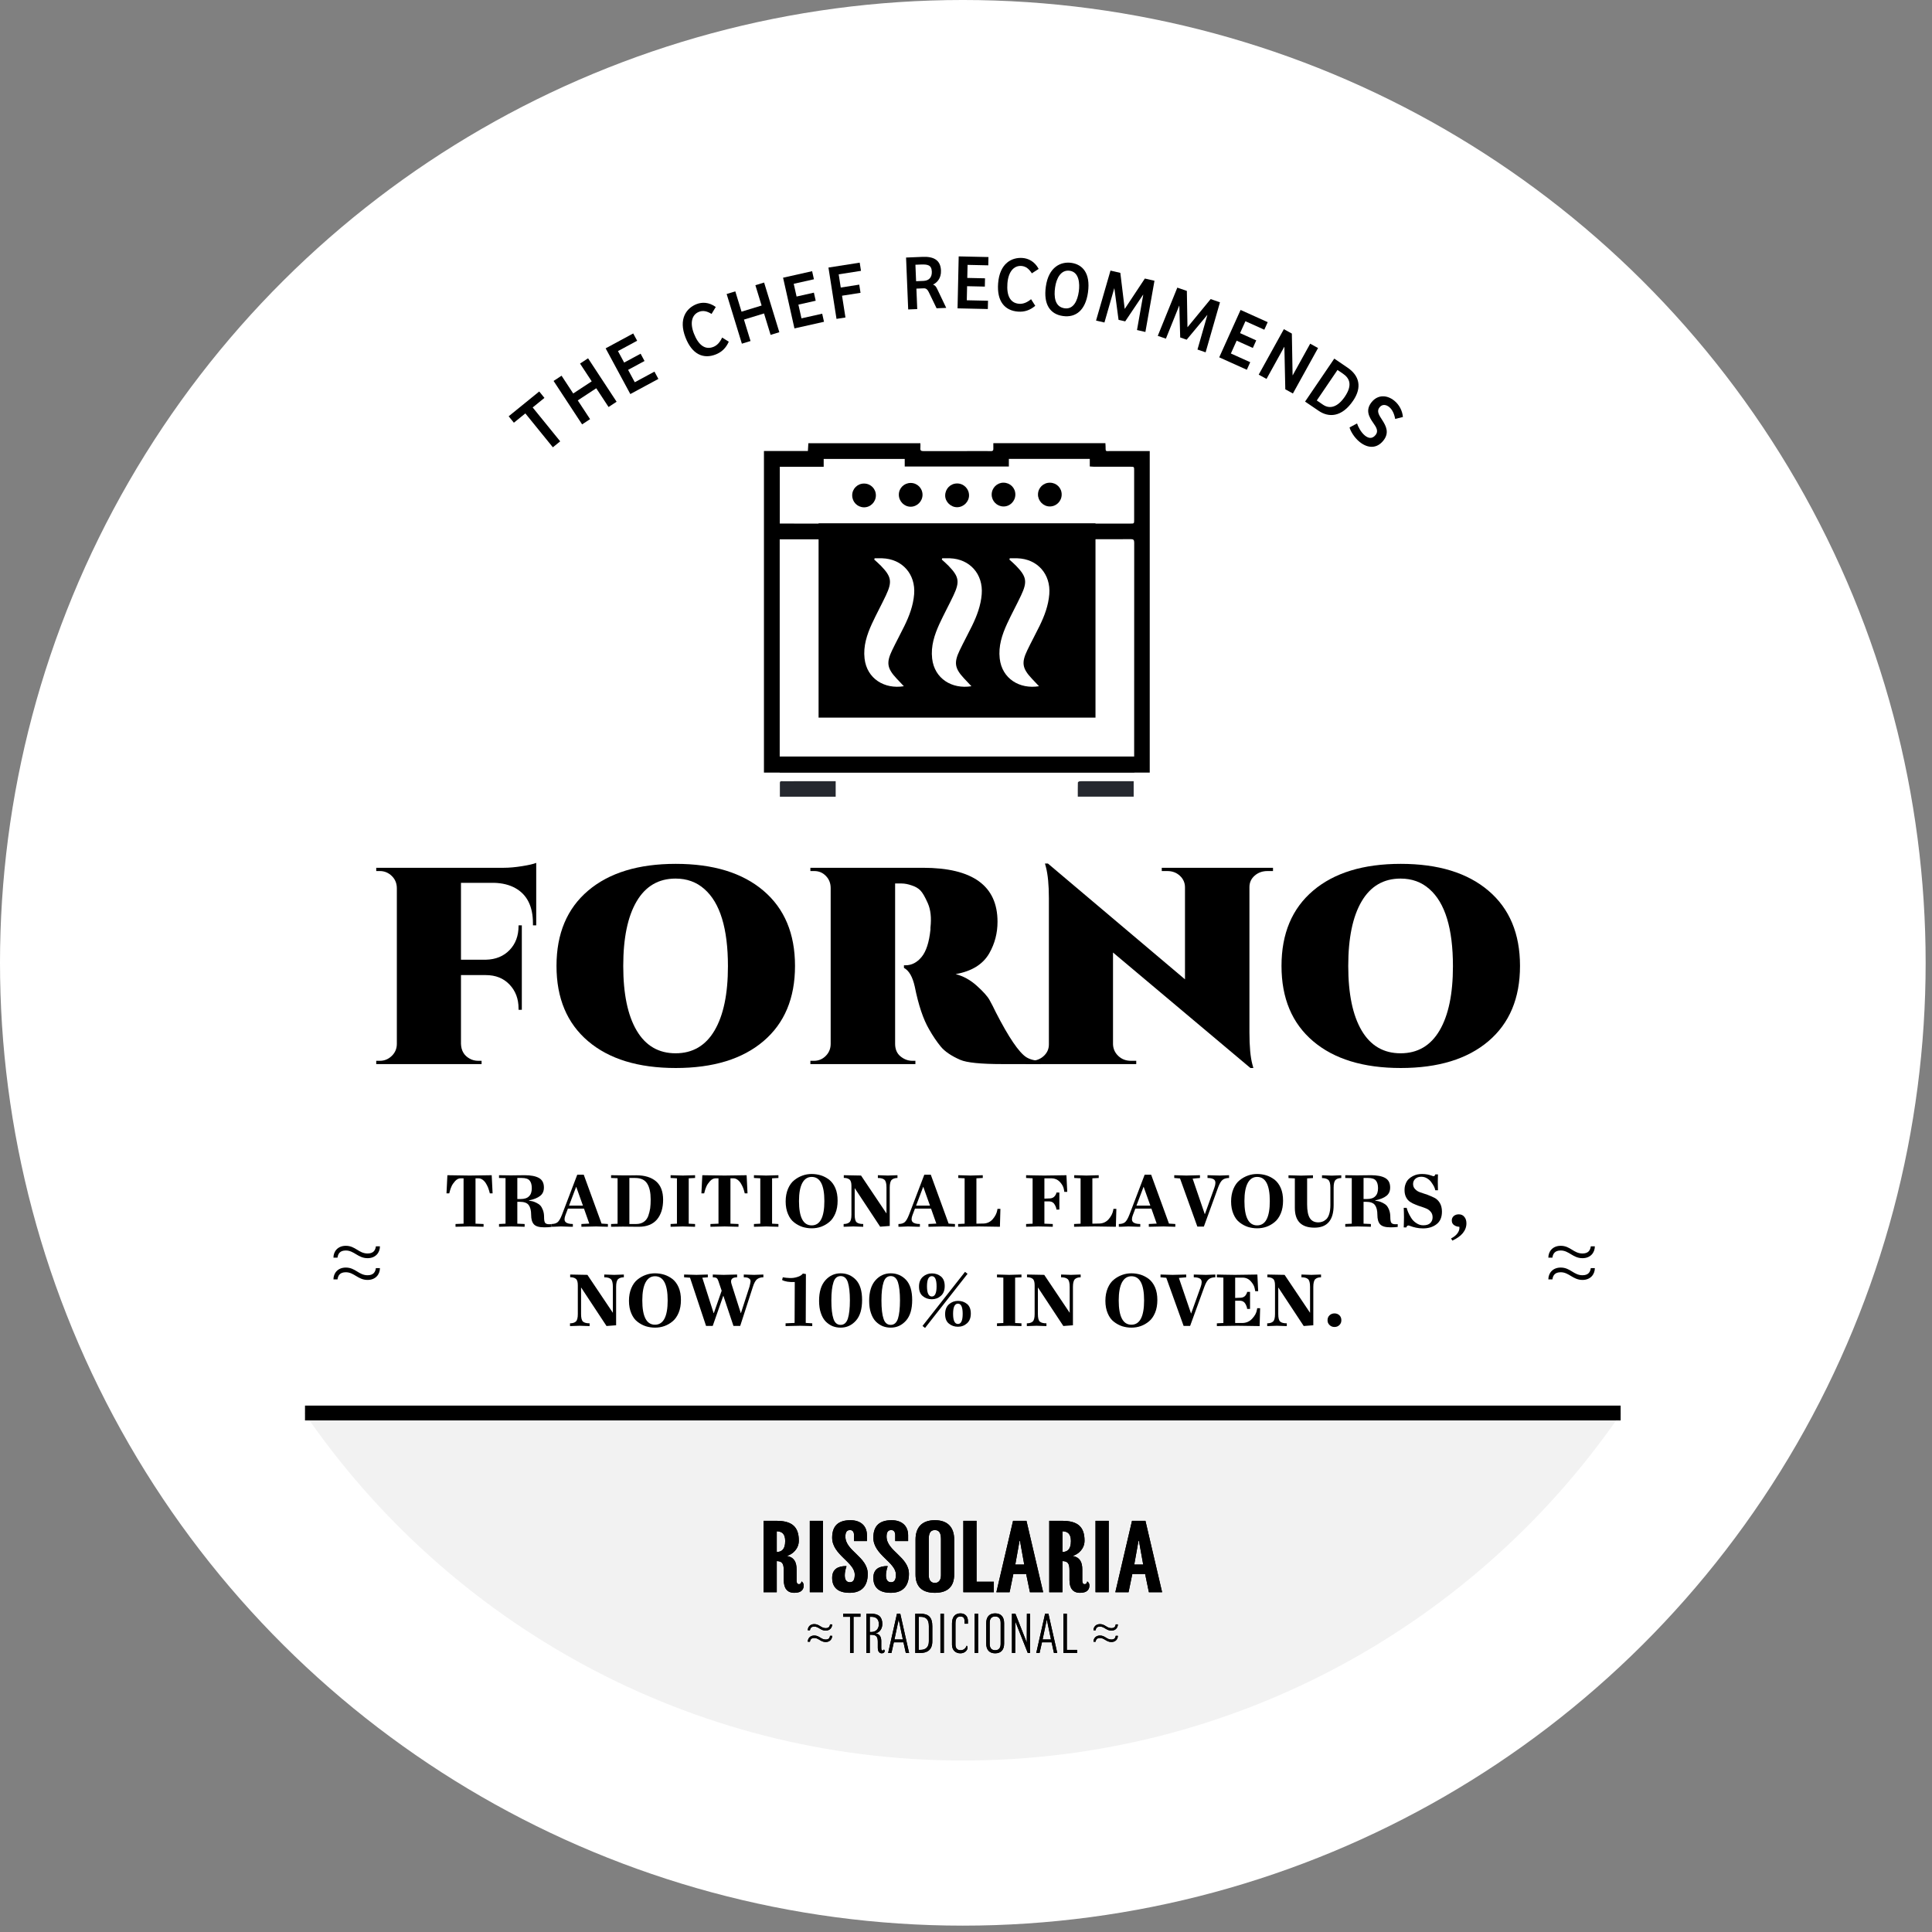 <?xml version="1.0" encoding="UTF-8" standalone="no"?>
<!DOCTYPE svg PUBLIC "-//W3C//DTD SVG 1.1//EN" "http://www.w3.org/Graphics/SVG/1.1/DTD/svg11.dtd">
<svg width="100%" height="100%" viewBox="0 0 408 408" version="1.1" xmlns="http://www.w3.org/2000/svg" xmlns:xlink="http://www.w3.org/1999/xlink" xml:space="preserve" xmlns:serif="http://www.serif.com/" style="fill-rule:evenodd;clip-rule:evenodd;stroke-miterlimit:10;">
    <rect x="0" y="0" width="408" height="408" fill="#808080" stroke="none"/>
    <rect id="Artboard1" x="0" y="0" width="407.25" height="407.25" style="fill:none;"/>
    <g id="Artboard11" serif:id="Artboard1">
        <g transform="matrix(0,-1,-1,0,407.25,406.657)">
            <ellipse cx="203.329" cy="203.921" rx="203.329" ry="203.329" style="fill:white;"/>
        </g>
        <g transform="matrix(1,0,0,1,0.921,0.054)">
            <g transform="matrix(0.776,-0.63,0.63,0.776,-35.502,93.01)">
                <g transform="matrix(16.5,0,0,16.5,113.264,96.514)">
                    <path d="M0.017,-0.665L0.017,-0.559L0.206,-0.559L0.206,-0L0.327,-0L0.327,-0.559L0.521,-0.559L0.521,-0.665L0.017,-0.665Z" style="fill-rule:nonzero;"/>
                </g>
            </g>
            <g transform="matrix(0.836,-0.549,0.549,0.836,-29.678,81.186)">
                <g transform="matrix(16.5,0,0,16.5,121.018,90.256)">
                    <path d="M0.475,-0.665L0.475,-0.393L0.192,-0.393L0.192,-0.665L0.07,-0.665L0.07,-0L0.192,-0L0.192,-0.287L0.475,-0.287L0.475,-0L0.598,-0L0.598,-0.665L0.475,-0.665Z" style="fill-rule:nonzero;"/>
                </g>
            </g>
            <g transform="matrix(0.88,-0.475,0.475,0.88,-24.017,72.359)">
                <g transform="matrix(16.5,0,0,16.5,131.173,83.705)">
                    <path d="M0.07,-0L0.478,-0L0.478,-0.106L0.192,-0.106L0.192,-0.286L0.431,-0.286L0.431,-0.392L0.192,-0.392L0.192,-0.559L0.471,-0.559L0.471,-0.665L0.07,-0.665L0.07,-0Z" style="fill-rule:nonzero;"/>
                </g>
            </g>
            <g transform="matrix(0.884,-0.348,0.366,0.931,-11.191,55.832)">
                <g transform="matrix(16.5,0,0,16.5,145.205,76.552)">
                    <path d="M0.348,-0.089C0.226,-0.089 0.17,-0.184 0.17,-0.337C0.17,-0.488 0.238,-0.574 0.341,-0.574C0.401,-0.574 0.446,-0.543 0.488,-0.49L0.575,-0.553C0.512,-0.646 0.425,-0.677 0.347,-0.677C0.205,-0.677 0.045,-0.59 0.045,-0.329C0.045,-0.101 0.16,0.012 0.341,0.012C0.428,0.012 0.501,-0.017 0.567,-0.079L0.504,-0.159C0.454,-0.114 0.404,-0.089 0.348,-0.089Z" style="fill-rule:nonzero;"/>
                </g>
            </g>
            <g transform="matrix(0.908,-0.278,0.293,0.956,-7.138,46.287)">
                <g transform="matrix(16.5,0,0,16.5,154.749,72.781)">
                    <path d="M0.475,-0.665L0.475,-0.393L0.192,-0.393L0.192,-0.665L0.07,-0.665L0.07,-0L0.192,-0L0.192,-0.287L0.475,-0.287L0.475,-0L0.598,-0L0.598,-0.665L0.475,-0.665Z" style="fill-rule:nonzero;"/>
                </g>
            </g>
            <g transform="matrix(0.927,-0.208,0.219,0.976,-3.11,36.231)">
                <g transform="matrix(16.5,0,0,16.5,165.781,69.459)">
                    <path d="M0.07,-0L0.478,-0L0.478,-0.106L0.192,-0.106L0.192,-0.286L0.431,-0.286L0.431,-0.392L0.192,-0.392L0.192,-0.559L0.471,-0.559L0.471,-0.665L0.07,-0.665L0.07,-0Z" style="fill-rule:nonzero;"/>
                </g>
            </g>
            <g transform="matrix(0.939,-0.147,0.155,0.988,0.289,26.444)">
                <g transform="matrix(16.5,0,0,16.5,174.546,67.482)">
                    <path d="M0.07,-0.665L0.07,-0L0.192,-0L0.192,-0.282L0.444,-0.282L0.444,-0.388L0.192,-0.388L0.192,-0.559L0.496,-0.559L0.496,-0.665L0.07,-0.665Z" style="fill-rule:nonzero;"/>
                </g>
            </g>
            <g transform="matrix(0.949,-0.039,0.041,0.999,6.975,7.399)">
                <g transform="matrix(16.5,0,0,16.5,189.798,65.409)">
                    <path d="M0.192,-0.262L0.291,-0.262C0.326,-0.262 0.343,-0.241 0.357,-0.21L0.453,-0L0.583,-0L0.473,-0.244C0.458,-0.278 0.445,-0.295 0.418,-0.305C0.473,-0.327 0.533,-0.381 0.533,-0.481C0.533,-0.617 0.44,-0.665 0.293,-0.665L0.07,-0.665L0.07,-0L0.192,-0L0.192,-0.262ZM0.192,-0.357L0.192,-0.568L0.262,-0.568C0.357,-0.568 0.409,-0.557 0.409,-0.472C0.409,-0.396 0.364,-0.357 0.292,-0.357L0.192,-0.357Z" style="fill-rule:nonzero;"/>
                </g>
            </g>
            <g transform="matrix(0.95,0.021,-0.022,1,11.487,-4.177)">
                <g transform="matrix(16.5,0,0,16.5,200.148,65.013)">
                    <path d="M0.07,-0L0.478,-0L0.478,-0.106L0.192,-0.106L0.192,-0.286L0.431,-0.286L0.431,-0.392L0.192,-0.392L0.192,-0.559L0.471,-0.559L0.471,-0.665L0.07,-0.665L0.07,-0Z" style="fill-rule:nonzero;"/>
                </g>
            </g>
            <g transform="matrix(0.947,0.072,-0.076,0.997,15.957,-14.863)">
                <g transform="matrix(16.5,0,0,16.5,208.809,65.174)">
                    <path d="M0.348,-0.089C0.226,-0.089 0.17,-0.184 0.17,-0.337C0.17,-0.488 0.238,-0.574 0.341,-0.574C0.401,-0.574 0.446,-0.543 0.488,-0.49L0.575,-0.553C0.512,-0.646 0.425,-0.677 0.347,-0.677C0.205,-0.677 0.045,-0.59 0.045,-0.329C0.045,-0.101 0.16,0.012 0.341,0.012C0.428,0.012 0.501,-0.017 0.567,-0.079L0.504,-0.159C0.454,-0.114 0.404,-0.089 0.348,-0.089Z" style="fill-rule:nonzero;"/>
                </g>
            </g>
            <g transform="matrix(0.941,0.132,-0.139,0.99,22.12,-28.265)">
                <g transform="matrix(16.5,0,0,16.5,218.403,65.868)">
                    <path d="M0.618,-0.331C0.618,-0.585 0.489,-0.677 0.34,-0.677C0.2,-0.677 0.045,-0.587 0.045,-0.331C0.045,-0.103 0.151,0.012 0.329,0.012C0.504,0.012 0.618,-0.102 0.618,-0.331ZM0.17,-0.336C0.17,-0.455 0.214,-0.574 0.334,-0.574C0.462,-0.574 0.494,-0.43 0.494,-0.328C0.494,-0.208 0.457,-0.089 0.336,-0.089C0.199,-0.089 0.17,-0.222 0.17,-0.336Z" style="fill-rule:nonzero;"/>
                </g>
            </g>
            <g transform="matrix(0.926,0.214,-0.225,0.974,32.227,-47.33)">
                <g transform="matrix(16.5,0,0,16.5,229.548,67.39)">
                    <path d="M0.402,-0.23L0.4,-0.23L0.234,-0.665L0.098,-0.665L0.06,-0L0.176,-0L0.201,-0.454L0.203,-0.454L0.353,-0.074L0.445,-0.074L0.599,-0.458L0.601,-0.458L0.626,-0L0.742,-0L0.706,-0.665L0.573,-0.665L0.402,-0.23Z" style="fill-rule:nonzero;"/>
                </g>
            </g>
            <g transform="matrix(0.898,0.309,-0.325,0.946,47.546,-71.118)">
                <g transform="matrix(16.5,0,0,16.5,242.808,70.463)">
                    <path d="M0.402,-0.23L0.4,-0.23L0.234,-0.665L0.098,-0.665L0.06,-0L0.176,-0L0.201,-0.454L0.203,-0.454L0.353,-0.074L0.445,-0.074L0.599,-0.458L0.601,-0.458L0.626,-0L0.742,-0L0.706,-0.665L0.573,-0.665L0.402,-0.23Z" style="fill-rule:nonzero;"/>
                </g>
            </g>
            <g transform="matrix(0.866,0.39,-0.411,0.912,65.003,-93.12)">
                <g transform="matrix(16.5,0,0,16.5,255.622,74.982)">
                    <path d="M0.07,-0L0.478,-0L0.478,-0.106L0.192,-0.106L0.192,-0.286L0.431,-0.286L0.431,-0.392L0.192,-0.392L0.192,-0.559L0.471,-0.559L0.471,-0.665L0.07,-0.665L0.07,-0Z" style="fill-rule:nonzero;"/>
                </g>
            </g>
            <g transform="matrix(0.832,0.459,-0.484,0.875,82.469,-111.396)">
                <g transform="matrix(16.5,0,0,16.5,263.857,78.646)">
                    <path d="M0.475,-0.665L0.475,-0.203L0.473,-0.203L0.193,-0.665L0.07,-0.665L0.07,-0L0.19,-0L0.19,-0.469L0.192,-0.469L0.479,-0L0.596,-0L0.596,-0.665L0.475,-0.665Z" style="fill-rule:nonzero;"/>
                </g>
            </g>
            <g transform="matrix(0.785,0.534,-0.562,0.827,106.11,-131.756)">
                <g transform="matrix(16.5,0,0,16.5,273.878,84.208)">
                    <path d="M0.07,-0L0.292,-0C0.453,-0 0.599,-0.094 0.599,-0.356C0.599,-0.564 0.478,-0.665 0.287,-0.665L0.07,-0.665L0.07,-0ZM0.192,-0.568L0.281,-0.568C0.389,-0.568 0.476,-0.518 0.476,-0.338C0.476,-0.178 0.406,-0.096 0.294,-0.096L0.192,-0.096L0.192,-0.568Z" style="fill-rule:nonzero;"/>
                </g>
            </g>
            <g transform="matrix(0.742,0.594,-0.625,0.781,129.73,-148.218)">
                <g transform="matrix(16.5,0,0,16.5,283.051,90.509)">
                    <path d="M0.029,-0.052C0.063,-0.027 0.159,0.012 0.257,0.012C0.401,0.012 0.495,-0.059 0.495,-0.191C0.495,-0.32 0.399,-0.359 0.308,-0.388C0.233,-0.411 0.175,-0.43 0.175,-0.492C0.175,-0.554 0.228,-0.573 0.273,-0.573C0.328,-0.573 0.385,-0.545 0.437,-0.502L0.502,-0.583C0.45,-0.636 0.366,-0.677 0.273,-0.677C0.142,-0.677 0.048,-0.603 0.048,-0.481C0.048,-0.353 0.14,-0.314 0.239,-0.287C0.309,-0.268 0.366,-0.249 0.366,-0.186C0.366,-0.111 0.312,-0.094 0.259,-0.094C0.19,-0.094 0.112,-0.128 0.074,-0.152L0.029,-0.052Z" style="fill-rule:nonzero;"/>
                </g>
            </g>
        </g>
        <g transform="matrix(1,0,0,1,0,262.934)">
            <path d="M203.33,108.85C261.088,108.85 312.036,79.771 342.384,35.466L64.273,35.466C94.623,79.771 145.572,108.85 203.33,108.85" style="fill:rgb(242,242,242);fill-rule:nonzero;"/>
        </g>
        <g>
            <g transform="matrix(1,0,0,1,0,-0.315)">
                <path d="M113.239,195.733L112.548,195.733L112.548,195.319C112.548,191.726 111.304,189.239 108.817,187.857C107.573,187.166 106.076,186.798 104.326,186.751L97.348,186.751L97.348,202.988L102.599,202.988C104.671,202.942 106.341,202.262 107.608,200.95C108.874,199.637 109.508,197.944 109.508,195.871L109.508,195.733L110.199,195.733L110.199,213.559L109.508,213.559L109.508,213.282C109.508,211.256 108.874,209.575 107.608,208.239C106.341,206.903 104.671,206.235 102.599,206.235L97.348,206.235L97.348,220.744C97.394,222.172 97.993,223.209 99.144,223.853C99.697,224.176 100.319,224.337 101.009,224.337L101.7,224.337L101.7,225.028L79.453,225.028L79.453,224.337L80.213,224.337C81.18,224.337 82.021,223.992 82.735,223.301C83.449,222.61 83.806,221.758 83.806,220.744L83.806,187.926C83.806,186.867 83.449,185.991 82.735,185.301C82.021,184.61 81.18,184.264 80.213,184.264L79.453,184.264L79.453,183.573L106.399,183.573C107.55,183.573 108.84,183.458 110.268,183.228C111.696,182.998 112.686,182.767 113.239,182.537L113.239,195.733Z" style="fill-rule:nonzero;"/>
            </g>
            <g transform="matrix(1,0,0,1,0,0.721)">
                <path d="M117.522,203.265C117.522,196.448 119.745,191.151 124.19,187.374C128.634,183.597 134.807,181.708 142.706,181.708C150.605,181.708 156.777,183.597 161.222,187.374C165.667,191.151 167.89,196.448 167.89,203.265C167.89,210.082 165.667,215.379 161.222,219.156C156.777,222.933 150.605,224.821 142.706,224.821C134.807,224.821 128.634,222.933 124.19,219.156C119.745,215.379 117.522,210.082 117.522,203.265ZM131.617,203.265C131.617,209.16 132.561,213.709 134.45,216.91C136.338,220.111 139.079,221.712 142.671,221.712C146.264,221.712 149.005,220.111 150.893,216.91C152.782,213.709 153.726,209.183 153.726,203.334C153.726,195.365 152.068,189.93 148.751,187.028C147.093,185.554 145.067,184.817 142.671,184.817C139.079,184.817 136.338,186.418 134.45,189.619C132.561,192.82 131.617,197.369 131.617,203.265Z" style="fill-rule:nonzero;"/>
            </g>
            <g transform="matrix(1,0,0,1,0,0.721)">
                <path d="M210.657,193.937C210.657,196.332 210.081,198.543 208.93,200.57C207.594,202.919 205.222,204.393 201.813,204.992C203.425,205.406 204.911,206.224 206.27,207.445C207.628,208.665 208.527,209.667 208.964,210.45C209.402,211.233 209.851,212.108 210.311,213.076C213.029,218.373 215.171,221.528 216.737,222.541C217.566,223.048 218.602,223.301 219.846,223.301L219.846,223.992L211.693,223.992C207.133,223.992 204.162,223.693 202.781,223.094C200.892,222.265 199.522,221.332 198.67,220.296C197.818,219.259 197,218.05 196.217,216.668C194.973,214.549 193.96,211.532 193.177,207.617C192.716,205.545 191.956,204.232 190.897,203.679L190.897,203.126L191.242,203.126C192.532,203.126 193.661,202.539 194.628,201.365C195.595,200.19 196.217,198.267 196.493,195.595L196.493,195.181C196.724,193.108 196.539,191.392 195.941,190.034C195.342,188.675 194.812,187.765 194.351,187.305C193.891,186.844 193.292,186.499 192.555,186.268C191.772,185.992 191.058,185.854 190.413,185.854L189.031,185.854L189.031,219.708C189.031,220.86 189.411,221.746 190.171,222.368C190.931,222.99 191.772,223.301 192.693,223.301L193.315,223.301L193.315,223.992L171.137,223.992L171.137,223.301L171.897,223.301C172.864,223.301 173.693,222.956 174.384,222.265C175.075,221.574 175.421,220.722 175.421,219.708L175.421,186.821C175.421,185.808 175.087,184.955 174.419,184.265C173.751,183.574 172.933,183.228 171.966,183.228L171.137,183.228L171.137,182.537L194.904,182.537C205.406,182.537 210.657,186.337 210.657,193.937Z" style="fill-rule:nonzero;"/>
            </g>
            <g transform="matrix(1,0,0,1,0,0.652)">
                <path d="M268.832,183.297L267.657,183.297C266.598,183.297 265.699,183.62 264.963,184.264C264.226,184.909 263.857,185.715 263.857,186.683L263.857,217.359C263.857,220.353 264.064,222.61 264.479,224.13L264.686,224.89L264.064,224.89L235.046,200.501L235.046,219.915C235.092,220.883 235.472,221.7 236.186,222.368C236.9,223.036 237.787,223.37 238.846,223.37L239.952,223.37L239.952,224.061L216.599,224.061L216.599,223.37L217.704,223.37C218.764,223.37 219.662,223.036 220.399,222.368C221.136,221.7 221.504,220.883 221.504,219.915L221.504,189.032C221.504,186.268 221.297,184.08 220.882,182.468L220.675,181.708L221.297,181.708L250.246,206.166L250.246,186.752C250.246,185.784 249.889,184.967 249.175,184.299C248.461,183.631 247.575,183.297 246.515,183.297L245.341,183.297L245.341,182.606L268.832,182.606L268.832,183.297Z" style="fill-rule:nonzero;"/>
            </g>
            <g transform="matrix(1,0,0,1,0,0.721)">
                <path d="M270.628,203.265C270.628,196.448 272.85,191.151 277.295,187.374C281.74,183.597 287.912,181.708 295.812,181.708C303.711,181.708 309.883,183.597 314.328,187.374C318.773,191.151 320.995,196.448 320.995,203.265C320.995,210.082 318.773,215.379 314.328,219.156C309.883,222.933 303.711,224.821 295.812,224.821C287.912,224.821 281.74,222.933 277.295,219.156C272.85,215.379 270.628,210.082 270.628,203.265ZM284.723,203.265C284.723,209.16 285.667,213.709 287.555,216.91C289.444,220.111 292.184,221.712 295.777,221.712C299.37,221.712 302.11,220.111 303.999,216.91C305.887,213.709 306.832,209.183 306.832,203.334C306.832,195.365 305.173,189.93 301.857,187.028C300.199,185.554 298.172,184.817 295.777,184.817C292.184,184.817 289.444,186.418 287.555,189.619C285.667,192.82 284.723,197.369 284.723,203.265Z" style="fill-rule:nonzero;"/>
            </g>
        </g>
        <g>
            <g transform="matrix(1,0,0,1,0,-74.059)">
                <path d="M239.409,239.035L239.409,242.296L227.609,242.296C227.609,241.299 227.598,240.306 227.626,239.313C227.629,239.217 227.865,239.061 228.004,239.049C228.409,239.013 228.82,239.035 229.228,239.035L238.669,239.035C238.891,239.034 239.114,239.035 239.409,239.035" style="fill:rgb(37,40,47);fill-rule:nonzero;"/>
            </g>
            <g transform="matrix(1,0,0,1,0,-74.127)">
                <path d="M164.695,242.375L164.695,239.471C164.694,239.002 165.046,239.107 165.31,239.107C168.186,239.102 171.063,239.103 173.94,239.103L176.479,239.103L176.479,242.375L164.695,242.375Z" style="fill:rgb(37,40,47);fill-rule:nonzero;"/>
            </g>
            <g transform="matrix(1,0,0,1,0,-150.482)">
                <path d="M164.659,310.329L164.659,264.372L172.868,264.372L172.868,302.032L231.346,302.032L231.346,264.359C231.459,264.351 231.602,264.35 231.787,264.35C234.116,264.351 236.446,264.37 238.775,264.338C239.365,264.33 239.524,264.5 239.523,265.09C239.507,276.411 239.514,287.733 239.514,299.055C239.515,302.548 239.513,306.042 239.512,309.536L239.512,310.239L164.661,310.239L164.661,310.329L164.659,310.329M164.674,249.053L173.946,249.053L173.946,247.4L191.06,247.4L191.06,249.002L213.051,249.002L213.051,247.385L230.142,247.385L230.142,248.992C230.44,249.011 230.675,249.04 230.91,249.04C233.504,249.044 236.099,249.044 238.694,249.045C239.509,249.046 239.511,249.046 239.511,249.827C239.512,253.301 239.512,256.776 239.51,260.25C239.51,261.051 239.507,261.053 238.716,261.053L231.346,261.053L231.346,260.995L172.868,260.995L172.868,261.052L170.049,261.052C168.475,261.052 166.902,261.049 165.329,261.048L164.674,261.048L164.674,249.053ZM242.802,245.736L242.02,245.736C239.527,245.736 237.034,245.745 234.541,245.733C233.435,245.727 233.482,245.98 233.474,244.71C233.472,244.51 233.453,244.311 233.439,244.073L209.772,244.073C209.772,244.503 209.764,244.887 209.775,245.271C209.784,245.605 209.647,245.76 209.305,245.747C208.917,245.732 208.528,245.739 208.14,245.739C203.767,245.738 199.393,245.73 195.02,245.748C194.512,245.75 194.309,245.61 194.363,245.094C194.397,244.759 194.369,244.418 194.369,244.077L170.71,244.077C170.676,244.647 170.644,245.169 170.61,245.723L161.33,245.723L161.33,313.64L164.661,313.64L164.661,313.659L239.553,313.659L239.553,313.636L242.802,313.636L242.802,245.736Z" style="fill-rule:nonzero;"/>
            </g>
            <g transform="matrix(0.001,-1,-1,-0.001,514.385,316.599)">
                <path d="M211.856,300.174C210.452,300.18 209.314,301.324 209.339,302.703C209.364,304.076 210.485,305.177 211.856,305.175C213.235,305.173 214.361,304.061 214.364,302.699C214.367,301.275 213.268,300.168 211.856,300.174" style="fill-rule:nonzero;"/>
            </g>
            <g transform="matrix(0.005,-1,-1,-0.005,523.283,327.573)">
                <path d="M221.623,300.185C220.218,300.189 219.099,301.312 219.105,302.712C219.111,304.055 220.263,305.19 221.623,305.19C223.031,305.19 224.14,304.062 224.122,302.651C224.104,301.257 223.013,300.181 221.623,300.185" style="fill-rule:nonzero;"/>
            </g>
            <g transform="matrix(0.005,-1,-1,-0.005,484.237,288.657)">
                <path d="M182.527,300.181C181.122,300.186 179.98,301.334 180.008,302.713C180.036,304.095 181.138,305.177 182.527,305.184C183.93,305.191 185.047,304.058 185.027,302.648C185.008,301.26 183.91,300.176 182.527,300.181" style="fill-rule:nonzero;"/>
            </g>
            <g transform="matrix(1,-0.004,-0.004,-1,1.269,408.093)">
                <path d="M202.066,300.171C200.718,300.161 199.533,301.328 199.545,302.652C199.557,304.074 200.665,305.188 202.066,305.188C203.466,305.189 204.592,304.058 204.584,302.658C204.576,301.314 203.429,300.18 202.066,300.171" style="fill-rule:nonzero;"/>
            </g>
            <g transform="matrix(0.009,-1,-1,-0.009,493.272,299.52)">
                <path d="M192.306,300.183C190.949,300.182 189.805,301.303 189.786,302.655C189.766,304.029 190.906,305.174 192.306,305.186C193.687,305.197 194.785,304.113 194.806,302.718C194.825,301.313 193.713,300.185 192.306,300.183" style="fill-rule:nonzero;"/>
            </g>
            <g transform="matrix(1,0,0,1,0,-143.79)">
                <path d="M186.313,261.689C185.779,261.671 185.244,261.686 184.709,261.686C184.679,261.776 184.649,261.866 184.619,261.957C185.096,262.399 185.596,262.819 186.047,263.286C188.254,265.573 188.448,266.632 187.085,269.527C186.137,271.54 185.061,273.493 184.133,275.515C183.07,277.832 182.281,280.229 182.577,282.848C183.061,287.142 186.797,289.369 190.875,288.707C190.34,288.14 189.836,287.612 189.339,287.078C187.346,284.942 187.137,283.75 188.393,281.129C189.224,279.396 190.147,277.707 190.99,275.98C192.027,273.857 192.856,271.669 193.048,269.277C193.386,265.043 190.548,261.825 186.313,261.689" style="fill:white;fill-rule:nonzero;"/>
            </g>
            <g transform="matrix(1,0,0,1,0,-143.79)">
                <path d="M200.584,261.689C200.05,261.671 199.515,261.686 198.981,261.686C198.951,261.776 198.92,261.866 198.89,261.957C199.367,262.399 199.867,262.819 200.318,263.286C202.526,265.573 202.719,266.632 201.356,269.527C200.408,271.54 199.332,273.493 198.404,275.515C197.341,277.832 196.553,280.229 196.848,282.848C197.332,287.142 201.068,289.369 205.146,288.707C204.611,288.14 204.108,287.612 203.61,287.078C201.618,284.942 201.409,283.75 202.665,281.129C203.495,279.396 204.418,277.707 205.262,275.98C206.299,273.857 207.128,271.669 207.319,269.277C207.657,265.043 204.819,261.825 200.584,261.689" style="fill:white;fill-rule:nonzero;"/>
            </g>
            <g transform="matrix(1,0,0,1,0,-143.79)">
                <path d="M214.855,261.689C214.322,261.671 213.787,261.686 213.252,261.686C213.222,261.776 213.192,261.866 213.161,261.957C213.639,262.399 214.139,262.819 214.59,263.286C216.797,265.573 216.991,266.632 215.628,269.527C214.68,271.54 213.603,273.493 212.676,275.515C211.612,277.832 210.824,280.229 211.119,282.848C211.604,287.142 215.34,289.369 219.418,288.707C218.882,288.14 218.379,287.612 217.881,287.078C215.889,284.942 215.68,283.75 216.937,281.129C217.767,279.396 218.69,277.707 219.533,275.98C220.57,273.857 221.399,271.669 221.59,269.277C221.929,265.043 219.09,261.825 214.855,261.689" style="fill:white;fill-rule:nonzero;"/>
            </g>
        </g>
        <g transform="matrix(1,0,0,1,10,126.135)">
            <path d="M326.799,141.661C326.799,142.99 325.877,144.161 324.19,144.161C322.163,144.161 321.351,142.539 319.595,142.539C318.332,142.539 317.951,143.238 317.839,144.05L316.98,144.05C316.98,142.718 317.907,141.549 319.595,141.549C321.622,141.549 322.321,143.17 324.19,143.17C325.448,143.17 325.833,142.472 325.944,141.661L326.799,141.661ZM326.799,137.068C326.799,138.397 325.877,139.568 324.19,139.568C322.163,139.568 321.351,137.945 319.595,137.945C318.332,137.945 317.951,138.643 317.839,139.454L316.98,139.454C316.98,138.126 317.907,136.954 319.595,136.954C321.622,136.954 322.321,138.576 324.19,138.576C325.448,138.576 325.833,137.878 325.944,137.068L326.799,137.068Z" style="fill-rule:nonzero;"/>
        </g>
        <g transform="matrix(1,0,0,1,-10,126.135)">
            <path d="M90.235,141.661C90.235,142.99 89.314,144.161 87.626,144.161C85.599,144.161 84.787,142.539 83.031,142.539C81.768,142.539 81.388,143.238 81.275,144.05L80.417,144.05C80.417,142.718 81.343,141.549 83.031,141.549C85.058,141.549 85.757,143.17 87.626,143.17C88.885,143.17 89.269,142.472 89.381,141.661L90.235,141.661ZM90.235,137.068C90.235,138.397 89.314,139.568 87.626,139.568C85.599,139.568 84.787,137.945 83.031,137.945C81.768,137.945 81.388,138.643 81.275,139.454L80.417,139.454C80.417,138.126 81.343,136.954 83.031,136.954C85.058,136.954 85.757,138.576 87.626,138.576C88.885,138.576 89.269,137.878 89.381,137.068L90.235,137.068Z" style="fill-rule:nonzero;"/>
        </g>
        <g transform="matrix(1.431,0,0,1.431,304.36,-56.64)">
            <g transform="matrix(12,0,0,12,-147.243,220.597)">
                <path d="M0.322,-0.628C0.288,-0.628 0.242,-0.629 0.183,-0.63C0.124,-0.631 0.079,-0.632 0.048,-0.632L0.037,-0.409L0.071,-0.409L0.079,-0.439C0.083,-0.456 0.09,-0.474 0.099,-0.495C0.108,-0.516 0.123,-0.537 0.143,-0.56C0.165,-0.583 0.187,-0.594 0.212,-0.594L0.247,-0.594L0.247,-0.036L0.148,-0.032L0.148,0.002C0.165,0.002 0.194,0.001 0.234,-0C0.275,-0.001 0.304,-0.002 0.322,-0.002C0.34,-0.002 0.369,-0.001 0.408,-0C0.447,0.001 0.476,0.002 0.493,0.002L0.493,-0.032L0.394,-0.036L0.394,-0.594L0.429,-0.594C0.448,-0.594 0.466,-0.588 0.483,-0.575C0.5,-0.562 0.513,-0.547 0.524,-0.528C0.535,-0.509 0.543,-0.493 0.549,-0.478C0.555,-0.463 0.559,-0.45 0.562,-0.439L0.57,-0.409L0.604,-0.409L0.593,-0.632C0.562,-0.632 0.518,-0.631 0.46,-0.63C0.402,-0.629 0.356,-0.628 0.322,-0.628Z" style="fill-rule:nonzero;"/>
            </g>
            <g transform="matrix(12,0,0,12,-139.551,220.597)">
                <path d="M0.189,-0.63C0.177,-0.63 0.153,-0.63 0.118,-0.631C0.083,-0.632 0.057,-0.632 0.042,-0.632L0.042,-0.598L0.122,-0.596L0.122,-0.036L0.042,-0.032L0.042,0.002C0.056,0.002 0.081,0.001 0.117,-0C0.154,-0.001 0.179,-0.002 0.193,-0.002C0.216,-0.002 0.247,-0.001 0.284,-0C0.321,0.001 0.346,0.002 0.357,0.002L0.357,-0.032L0.267,-0.036L0.267,-0.305L0.296,-0.305C0.35,-0.305 0.387,-0.292 0.407,-0.265C0.427,-0.238 0.437,-0.198 0.437,-0.145C0.437,-0.092 0.448,-0.053 0.471,-0.028C0.494,-0.003 0.536,0.009 0.599,0.009C0.632,0.009 0.661,0.007 0.687,0.004L0.687,-0.03L0.659,-0.029C0.634,-0.029 0.618,-0.035 0.609,-0.046C0.6,-0.057 0.596,-0.082 0.596,-0.119C0.596,-0.151 0.591,-0.179 0.582,-0.203C0.573,-0.227 0.562,-0.246 0.55,-0.259C0.538,-0.272 0.522,-0.283 0.503,-0.292C0.484,-0.301 0.468,-0.308 0.455,-0.311C0.442,-0.314 0.427,-0.316 0.41,-0.319L0.41,-0.322C0.471,-0.335 0.517,-0.353 0.548,-0.378C0.579,-0.402 0.594,-0.436 0.594,-0.481C0.594,-0.536 0.574,-0.575 0.533,-0.598C0.492,-0.621 0.433,-0.632 0.358,-0.632C0.334,-0.632 0.303,-0.632 0.264,-0.631C0.225,-0.63 0.2,-0.63 0.189,-0.63ZM0.267,-0.598L0.322,-0.598C0.368,-0.598 0.4,-0.588 0.418,-0.567C0.436,-0.546 0.445,-0.514 0.445,-0.473C0.445,-0.428 0.434,-0.395 0.411,-0.373C0.389,-0.35 0.354,-0.339 0.305,-0.339L0.267,-0.339L0.267,-0.598Z" style="fill-rule:nonzero;"/>
            </g>
            <g transform="matrix(12,0,0,12,-131.283,220.597)">
                <path d="M0.614,-0.037L0.395,-0.638L0.315,-0.638L0.128,-0.148C0.109,-0.099 0.09,-0.067 0.072,-0.053C0.054,-0.039 0.029,-0.032 -0.003,-0.032L-0.003,0.002L0.018,0.002C0.031,0.002 0.047,0.001 0.068,-0C0.088,-0.001 0.103,-0.002 0.113,-0.002C0.127,-0.002 0.149,-0.001 0.178,-0C0.206,0.001 0.226,0.002 0.237,0.002L0.261,0.002L0.261,-0.032C0.215,-0.032 0.185,-0.041 0.17,-0.058C0.155,-0.074 0.155,-0.103 0.17,-0.142L0.2,-0.221L0.398,-0.221L0.463,-0.037L0.366,-0.032L0.366,0.002C0.389,0.002 0.421,0.001 0.462,-0C0.502,-0.001 0.53,-0.002 0.547,-0.002C0.56,-0.002 0.582,-0.001 0.615,-0C0.647,0.001 0.673,0.002 0.692,0.002L0.692,-0.032L0.614,-0.037ZM0.214,-0.258L0.301,-0.488L0.303,-0.488L0.385,-0.258L0.214,-0.258Z" style="fill-rule:nonzero;"/>
            </g>
            <g transform="matrix(12,0,0,12,-123.015,220.597)">
                <path d="M0.529,-0.334C0.529,-0.293 0.527,-0.256 0.523,-0.225C0.518,-0.193 0.51,-0.161 0.499,-0.13C0.487,-0.099 0.469,-0.075 0.444,-0.058C0.419,-0.041 0.389,-0.032 0.352,-0.032L0.267,-0.032L0.267,-0.598L0.339,-0.598C0.408,-0.598 0.457,-0.575 0.486,-0.529C0.515,-0.483 0.529,-0.418 0.529,-0.334ZM0.188,-0C0.197,-0 0.225,0 0.272,0.001C0.319,0.002 0.355,0.002 0.382,0.002C0.481,0.002 0.556,-0.028 0.607,-0.088C0.657,-0.148 0.682,-0.229 0.682,-0.33C0.682,-0.431 0.653,-0.507 0.595,-0.557C0.537,-0.606 0.456,-0.631 0.353,-0.631C0.336,-0.631 0.308,-0.631 0.267,-0.63C0.226,-0.63 0.199,-0.63 0.188,-0.63C0.176,-0.63 0.153,-0.63 0.117,-0.631C0.083,-0.632 0.057,-0.632 0.042,-0.632L0.042,-0.598L0.122,-0.595L0.122,-0.035L0.042,-0.032L0.042,0.002C0.057,0.002 0.083,0.002 0.118,0.001C0.154,0 0.177,-0 0.188,-0Z" style="fill-rule:nonzero;"/>
            </g>
            <g transform="matrix(12,0,0,12,-114.231,220.597)">
                <path d="M0.343,-0.032L0.265,-0.036L0.265,-0.594L0.343,-0.598L0.343,-0.632C0.328,-0.632 0.302,-0.631 0.264,-0.63C0.225,-0.629 0.201,-0.628 0.192,-0.628C0.183,-0.628 0.159,-0.629 0.121,-0.63C0.083,-0.631 0.057,-0.632 0.042,-0.632L0.042,-0.598L0.12,-0.594L0.12,-0.036L0.042,-0.032L0.042,0.002C0.057,0.002 0.083,0.001 0.121,-0C0.159,-0.001 0.183,-0.002 0.192,-0.002C0.201,-0.002 0.225,-0.001 0.264,-0C0.302,0.001 0.328,0.002 0.343,0.002L0.343,-0.032Z" style="fill-rule:nonzero;"/>
            </g>
            <g transform="matrix(12,0,0,12,-109.623,220.597)">
                <path d="M0.322,-0.628C0.288,-0.628 0.242,-0.629 0.183,-0.63C0.124,-0.631 0.079,-0.632 0.048,-0.632L0.037,-0.409L0.071,-0.409L0.079,-0.439C0.083,-0.456 0.09,-0.474 0.099,-0.495C0.108,-0.516 0.123,-0.537 0.143,-0.56C0.165,-0.583 0.187,-0.594 0.212,-0.594L0.247,-0.594L0.247,-0.036L0.148,-0.032L0.148,0.002C0.165,0.002 0.194,0.001 0.234,-0C0.275,-0.001 0.304,-0.002 0.322,-0.002C0.34,-0.002 0.369,-0.001 0.408,-0C0.447,0.001 0.476,0.002 0.493,0.002L0.493,-0.032L0.394,-0.036L0.394,-0.594L0.429,-0.594C0.448,-0.594 0.466,-0.588 0.483,-0.575C0.5,-0.562 0.513,-0.547 0.524,-0.528C0.535,-0.509 0.543,-0.493 0.549,-0.478C0.555,-0.463 0.559,-0.45 0.562,-0.439L0.57,-0.409L0.604,-0.409L0.593,-0.632C0.562,-0.632 0.518,-0.631 0.46,-0.63C0.402,-0.629 0.356,-0.628 0.322,-0.628Z" style="fill-rule:nonzero;"/>
            </g>
            <g transform="matrix(12,0,0,12,-101.931,220.597)">
                <path d="M0.343,-0.032L0.265,-0.036L0.265,-0.594L0.343,-0.598L0.343,-0.632C0.328,-0.632 0.302,-0.631 0.264,-0.63C0.225,-0.629 0.201,-0.628 0.192,-0.628C0.183,-0.628 0.159,-0.629 0.121,-0.63C0.083,-0.631 0.057,-0.632 0.042,-0.632L0.042,-0.598L0.12,-0.594L0.12,-0.036L0.042,-0.032L0.042,0.002C0.057,0.002 0.083,0.001 0.121,-0C0.159,-0.001 0.183,-0.002 0.192,-0.002C0.201,-0.002 0.225,-0.001 0.264,-0C0.302,0.001 0.328,0.002 0.343,0.002L0.343,-0.032Z" style="fill-rule:nonzero;"/>
            </g>
            <g transform="matrix(12,0,0,12,-97.323,220.597)">
                <path d="M0.368,0.021C0.408,0.021 0.446,0.015 0.483,0.002C0.519,-0.011 0.553,-0.03 0.584,-0.056C0.615,-0.081 0.64,-0.117 0.659,-0.162C0.678,-0.207 0.687,-0.26 0.687,-0.319C0.687,-0.378 0.678,-0.43 0.659,-0.474C0.64,-0.518 0.614,-0.552 0.583,-0.577C0.551,-0.601 0.517,-0.619 0.482,-0.63C0.446,-0.641 0.408,-0.647 0.368,-0.647C0.329,-0.647 0.292,-0.641 0.256,-0.628C0.219,-0.615 0.185,-0.596 0.154,-0.571C0.122,-0.546 0.096,-0.51 0.077,-0.465C0.058,-0.42 0.048,-0.368 0.048,-0.309C0.048,-0.25 0.058,-0.198 0.077,-0.154C0.096,-0.109 0.121,-0.075 0.153,-0.051C0.185,-0.026 0.219,-0.008 0.255,0.004C0.291,0.015 0.329,0.021 0.368,0.021ZM0.368,-0.015C0.264,-0.015 0.212,-0.115 0.212,-0.314C0.212,-0.413 0.226,-0.487 0.253,-0.537C0.28,-0.586 0.318,-0.611 0.368,-0.611C0.472,-0.611 0.524,-0.512 0.524,-0.314C0.524,-0.115 0.472,-0.015 0.368,-0.015Z" style="fill-rule:nonzero;"/>
            </g>
            <g transform="matrix(12,0,0,12,-88.491,220.597)">
                <path d="M0.239,-0.628L0.027,-0.632L0.027,-0.599C0.056,-0.599 0.079,-0.593 0.096,-0.58C0.113,-0.567 0.121,-0.541 0.121,-0.5L0.121,-0.146C0.121,-0.099 0.113,-0.069 0.097,-0.054C0.08,-0.039 0.056,-0.032 0.025,-0.032L0.025,0.002C0.042,0.002 0.063,0.001 0.088,-0C0.113,-0.001 0.131,-0.002 0.144,-0.002C0.157,-0.002 0.176,-0.001 0.202,-0C0.227,0.001 0.249,0.002 0.266,0.002L0.266,-0.032C0.228,-0.032 0.201,-0.039 0.185,-0.053C0.169,-0.067 0.161,-0.098 0.161,-0.146L0.161,-0.472L0.162,-0.472L0.474,0.001L0.592,-0.008L0.592,-0.48C0.592,-0.527 0.6,-0.559 0.616,-0.575C0.632,-0.59 0.656,-0.598 0.687,-0.598L0.687,-0.632C0.67,-0.632 0.649,-0.631 0.624,-0.63C0.599,-0.629 0.581,-0.628 0.568,-0.628C0.555,-0.628 0.536,-0.629 0.51,-0.63C0.485,-0.631 0.463,-0.632 0.446,-0.632L0.446,-0.598C0.483,-0.598 0.51,-0.591 0.527,-0.576C0.544,-0.561 0.552,-0.529 0.552,-0.48L0.552,-0.163L0.551,-0.163L0.239,-0.628Z" style="fill-rule:nonzero;"/>
            </g>
            <g transform="matrix(12,0,0,12,-80.067,220.597)">
                <path d="M0.614,-0.037L0.395,-0.638L0.315,-0.638L0.128,-0.148C0.109,-0.099 0.09,-0.067 0.072,-0.053C0.054,-0.039 0.029,-0.032 -0.003,-0.032L-0.003,0.002L0.018,0.002C0.031,0.002 0.047,0.001 0.068,-0C0.088,-0.001 0.103,-0.002 0.113,-0.002C0.127,-0.002 0.149,-0.001 0.178,-0C0.206,0.001 0.226,0.002 0.237,0.002L0.261,0.002L0.261,-0.032C0.215,-0.032 0.185,-0.041 0.17,-0.058C0.155,-0.074 0.155,-0.103 0.17,-0.142L0.2,-0.221L0.398,-0.221L0.463,-0.037L0.366,-0.032L0.366,0.002C0.389,0.002 0.421,0.001 0.462,-0C0.502,-0.001 0.53,-0.002 0.547,-0.002C0.56,-0.002 0.582,-0.001 0.615,-0C0.647,0.001 0.673,0.002 0.692,0.002L0.692,-0.032L0.614,-0.037ZM0.214,-0.258L0.301,-0.488L0.303,-0.488L0.385,-0.258L0.214,-0.258Z" style="fill-rule:nonzero;"/>
            </g>
            <g transform="matrix(12,0,0,12,-71.799,220.597)">
                <path d="M0.122,-0.594L0.122,-0.036L0.042,-0.032L0.042,0.002C0.051,0.002 0.083,0.001 0.139,-0C0.195,-0.001 0.248,-0.002 0.297,-0.002C0.334,-0.002 0.379,-0.001 0.434,-0C0.489,0.001 0.529,0.002 0.556,0.002L0.562,-0.218L0.526,-0.218L0.523,-0.2C0.516,-0.163 0.498,-0.127 0.469,-0.093C0.44,-0.059 0.403,-0.041 0.36,-0.038L0.267,-0.036L0.267,-0.594L0.345,-0.598L0.345,-0.632C0.33,-0.632 0.304,-0.631 0.266,-0.63C0.227,-0.629 0.203,-0.628 0.194,-0.628C0.185,-0.628 0.161,-0.629 0.123,-0.63C0.085,-0.631 0.059,-0.632 0.044,-0.632L0.044,-0.598L0.122,-0.594Z" style="fill-rule:nonzero;"/>
            </g>
            <g transform="matrix(12,0,0,12,-61.767,220.597)">
                <path d="M0.267,-0.31L0.331,-0.31C0.359,-0.308 0.38,-0.295 0.394,-0.27C0.408,-0.245 0.415,-0.224 0.415,-0.209L0.451,-0.209L0.451,-0.419L0.415,-0.419C0.415,-0.408 0.408,-0.393 0.395,-0.376C0.382,-0.359 0.363,-0.349 0.339,-0.347L0.267,-0.344L0.267,-0.594L0.356,-0.594C0.395,-0.593 0.429,-0.579 0.456,-0.551C0.483,-0.522 0.5,-0.493 0.506,-0.462L0.512,-0.427L0.548,-0.427L0.538,-0.632C0.517,-0.632 0.475,-0.631 0.411,-0.63C0.348,-0.629 0.299,-0.628 0.266,-0.628C0.226,-0.628 0.181,-0.629 0.131,-0.63C0.081,-0.631 0.051,-0.632 0.042,-0.632L0.042,-0.598L0.122,-0.594L0.122,-0.036L0.042,-0.032L0.042,0.002C0.055,0.002 0.08,0.001 0.116,-0C0.152,-0.001 0.177,-0.002 0.19,-0.002C0.214,-0.002 0.247,-0.001 0.29,-0C0.332,0.001 0.359,0.002 0.37,0.002L0.37,-0.032L0.267,-0.036L0.267,-0.31Z" style="fill-rule:nonzero;"/>
            </g>
            <g transform="matrix(12,0,0,12,-54.687,220.597)">
                <path d="M0.122,-0.594L0.122,-0.036L0.042,-0.032L0.042,0.002C0.051,0.002 0.083,0.001 0.139,-0C0.195,-0.001 0.248,-0.002 0.297,-0.002C0.334,-0.002 0.379,-0.001 0.434,-0C0.489,0.001 0.529,0.002 0.556,0.002L0.562,-0.218L0.526,-0.218L0.523,-0.2C0.516,-0.163 0.498,-0.127 0.469,-0.093C0.44,-0.059 0.403,-0.041 0.36,-0.038L0.267,-0.036L0.267,-0.594L0.345,-0.598L0.345,-0.632C0.33,-0.632 0.304,-0.631 0.266,-0.63C0.227,-0.629 0.203,-0.628 0.194,-0.628C0.185,-0.628 0.161,-0.629 0.123,-0.63C0.085,-0.631 0.059,-0.632 0.044,-0.632L0.044,-0.598L0.122,-0.594Z" style="fill-rule:nonzero;"/>
            </g>
            <g transform="matrix(12,0,0,12,-47.547,220.597)">
                <path d="M0.614,-0.037L0.395,-0.638L0.315,-0.638L0.128,-0.148C0.109,-0.099 0.09,-0.067 0.072,-0.053C0.054,-0.039 0.029,-0.032 -0.003,-0.032L-0.003,0.002L0.018,0.002C0.031,0.002 0.047,0.001 0.068,-0C0.088,-0.001 0.103,-0.002 0.113,-0.002C0.127,-0.002 0.149,-0.001 0.178,-0C0.206,0.001 0.226,0.002 0.237,0.002L0.261,0.002L0.261,-0.032C0.215,-0.032 0.185,-0.041 0.17,-0.058C0.155,-0.074 0.155,-0.103 0.17,-0.142L0.2,-0.221L0.398,-0.221L0.463,-0.037L0.366,-0.032L0.366,0.002C0.389,0.002 0.421,0.001 0.462,-0C0.502,-0.001 0.53,-0.002 0.547,-0.002C0.56,-0.002 0.582,-0.001 0.615,-0C0.647,0.001 0.673,0.002 0.692,0.002L0.692,-0.032L0.614,-0.037ZM0.214,-0.258L0.301,-0.488L0.303,-0.488L0.385,-0.258L0.214,-0.258Z" style="fill-rule:nonzero;"/>
            </g>
            <g transform="matrix(12,0,0,12,-39.279,220.597)">
                <path d="M0.367,-0.154L0.365,-0.154L0.216,-0.59L0.306,-0.598L0.306,-0.632C0.286,-0.632 0.257,-0.631 0.219,-0.63C0.18,-0.629 0.153,-0.628 0.138,-0.628C0.121,-0.628 0.097,-0.629 0.065,-0.63C0.032,-0.631 0.007,-0.632 -0.01,-0.632L-0.01,-0.598L0.061,-0.592L0.274,-0L0.354,-0L0.529,-0.481C0.547,-0.53 0.566,-0.562 0.587,-0.577C0.607,-0.591 0.633,-0.598 0.664,-0.598L0.664,-0.632C0.648,-0.632 0.628,-0.631 0.604,-0.63C0.58,-0.629 0.562,-0.628 0.55,-0.628C0.534,-0.628 0.509,-0.629 0.475,-0.63C0.441,-0.631 0.416,-0.632 0.399,-0.632L0.399,-0.598C0.441,-0.598 0.47,-0.59 0.485,-0.573C0.5,-0.556 0.5,-0.524 0.483,-0.477L0.367,-0.154Z" style="fill-rule:nonzero;"/>
            </g>
            <g transform="matrix(12,0,0,12,-31.587,220.597)">
                <path d="M0.368,0.021C0.408,0.021 0.446,0.015 0.483,0.002C0.519,-0.011 0.553,-0.03 0.584,-0.056C0.615,-0.081 0.64,-0.117 0.659,-0.162C0.678,-0.207 0.687,-0.26 0.687,-0.319C0.687,-0.378 0.678,-0.43 0.659,-0.474C0.64,-0.518 0.614,-0.552 0.583,-0.577C0.551,-0.601 0.517,-0.619 0.482,-0.63C0.446,-0.641 0.408,-0.647 0.368,-0.647C0.329,-0.647 0.292,-0.641 0.256,-0.628C0.219,-0.615 0.185,-0.596 0.154,-0.571C0.122,-0.546 0.096,-0.51 0.077,-0.465C0.058,-0.42 0.048,-0.368 0.048,-0.309C0.048,-0.25 0.058,-0.198 0.077,-0.154C0.096,-0.109 0.121,-0.075 0.153,-0.051C0.185,-0.026 0.219,-0.008 0.255,0.004C0.291,0.015 0.329,0.021 0.368,0.021ZM0.368,-0.015C0.264,-0.015 0.212,-0.115 0.212,-0.314C0.212,-0.413 0.226,-0.487 0.253,-0.537C0.28,-0.586 0.318,-0.611 0.368,-0.611C0.472,-0.611 0.524,-0.512 0.524,-0.314C0.524,-0.115 0.472,-0.015 0.368,-0.015Z" style="fill-rule:nonzero;"/>
            </g>
            <g transform="matrix(12,0,0,12,-22.755,220.597)">
                <path d="M0.247,-0.593L0.319,-0.597L0.319,-0.631C0.304,-0.631 0.279,-0.63 0.242,-0.629C0.205,-0.628 0.182,-0.627 0.173,-0.627C0.164,-0.627 0.139,-0.628 0.1,-0.629C0.06,-0.63 0.033,-0.631 0.018,-0.631L0.018,-0.597L0.096,-0.593L0.096,-0.23C0.096,-0.068 0.176,0.013 0.337,0.013C0.494,0.013 0.573,-0.079 0.573,-0.264L0.573,-0.479C0.573,-0.527 0.581,-0.559 0.597,-0.574C0.612,-0.589 0.636,-0.597 0.667,-0.597L0.667,-0.631C0.65,-0.631 0.629,-0.63 0.605,-0.629C0.581,-0.628 0.563,-0.627 0.55,-0.627C0.537,-0.627 0.519,-0.628 0.494,-0.629C0.469,-0.63 0.447,-0.631 0.43,-0.631L0.43,-0.597C0.465,-0.597 0.491,-0.589 0.508,-0.574C0.525,-0.559 0.533,-0.527 0.533,-0.479L0.533,-0.266C0.533,-0.223 0.528,-0.186 0.519,-0.156C0.51,-0.126 0.497,-0.104 0.482,-0.09C0.466,-0.076 0.45,-0.066 0.435,-0.061C0.42,-0.055 0.403,-0.052 0.385,-0.052C0.337,-0.052 0.302,-0.07 0.28,-0.105C0.258,-0.14 0.247,-0.196 0.247,-0.273L0.247,-0.593Z" style="fill-rule:nonzero;"/>
            </g>
            <g transform="matrix(12,0,0,12,-14.667,220.597)">
                <path d="M0.189,-0.63C0.177,-0.63 0.153,-0.63 0.118,-0.631C0.083,-0.632 0.057,-0.632 0.042,-0.632L0.042,-0.598L0.122,-0.596L0.122,-0.036L0.042,-0.032L0.042,0.002C0.056,0.002 0.081,0.001 0.117,-0C0.154,-0.001 0.179,-0.002 0.193,-0.002C0.216,-0.002 0.247,-0.001 0.284,-0C0.321,0.001 0.346,0.002 0.357,0.002L0.357,-0.032L0.267,-0.036L0.267,-0.305L0.296,-0.305C0.35,-0.305 0.387,-0.292 0.407,-0.265C0.427,-0.238 0.437,-0.198 0.437,-0.145C0.437,-0.092 0.448,-0.053 0.471,-0.028C0.494,-0.003 0.536,0.009 0.599,0.009C0.632,0.009 0.661,0.007 0.687,0.004L0.687,-0.03L0.659,-0.029C0.634,-0.029 0.618,-0.035 0.609,-0.046C0.6,-0.057 0.596,-0.082 0.596,-0.119C0.596,-0.151 0.591,-0.179 0.582,-0.203C0.573,-0.227 0.562,-0.246 0.55,-0.259C0.538,-0.272 0.522,-0.283 0.503,-0.292C0.484,-0.301 0.468,-0.308 0.455,-0.311C0.442,-0.314 0.427,-0.316 0.41,-0.319L0.41,-0.322C0.471,-0.335 0.517,-0.353 0.548,-0.378C0.579,-0.402 0.594,-0.436 0.594,-0.481C0.594,-0.536 0.574,-0.575 0.533,-0.598C0.492,-0.621 0.433,-0.632 0.358,-0.632C0.334,-0.632 0.303,-0.632 0.264,-0.631C0.225,-0.63 0.2,-0.63 0.189,-0.63ZM0.267,-0.598L0.322,-0.598C0.368,-0.598 0.4,-0.588 0.418,-0.567C0.436,-0.546 0.445,-0.514 0.445,-0.473C0.445,-0.428 0.434,-0.395 0.411,-0.373C0.389,-0.35 0.354,-0.339 0.305,-0.339L0.267,-0.339L0.267,-0.598Z" style="fill-rule:nonzero;"/>
            </g>
            <g transform="matrix(12,0,0,12,-6.399,220.597)">
                <path d="M0.072,-0.231C0.072,-0.218 0.073,-0.199 0.074,-0.175C0.075,-0.151 0.075,-0.131 0.075,-0.115C0.075,-0.099 0.075,-0.078 0.074,-0.053C0.073,-0.027 0.072,-0.006 0.072,0.01L0.105,0.01L0.106,0.004C0.107,-0 0.11,-0.004 0.115,-0.008C0.119,-0.012 0.124,-0.014 0.13,-0.014C0.133,-0.014 0.143,-0.011 0.159,-0.005C0.174,0.001 0.195,0.007 0.222,0.013C0.249,0.019 0.278,0.022 0.309,0.022C0.376,0.022 0.431,0.005 0.475,-0.029C0.52,-0.063 0.542,-0.115 0.542,-0.184C0.542,-0.226 0.533,-0.262 0.516,-0.291C0.498,-0.32 0.476,-0.341 0.45,-0.354C0.424,-0.367 0.396,-0.379 0.365,-0.391C0.334,-0.402 0.305,-0.412 0.279,-0.42C0.253,-0.428 0.231,-0.441 0.214,-0.459C0.196,-0.476 0.187,-0.498 0.187,-0.524C0.187,-0.55 0.196,-0.571 0.215,-0.588C0.234,-0.605 0.258,-0.613 0.288,-0.613C0.313,-0.613 0.336,-0.607 0.358,-0.594C0.38,-0.581 0.398,-0.565 0.411,-0.546C0.425,-0.527 0.436,-0.509 0.445,-0.492C0.453,-0.475 0.458,-0.46 0.46,-0.447L0.493,-0.447C0.493,-0.456 0.493,-0.472 0.492,-0.495C0.491,-0.517 0.491,-0.536 0.491,-0.553C0.491,-0.564 0.491,-0.578 0.492,-0.597C0.493,-0.616 0.493,-0.631 0.493,-0.642L0.46,-0.642L0.458,-0.636C0.457,-0.633 0.455,-0.629 0.452,-0.625C0.448,-0.622 0.443,-0.62 0.438,-0.62C0.435,-0.62 0.427,-0.622 0.414,-0.627C0.402,-0.632 0.385,-0.636 0.364,-0.641C0.343,-0.645 0.32,-0.647 0.296,-0.647C0.277,-0.647 0.258,-0.645 0.238,-0.641C0.22,-0.637 0.201,-0.63 0.182,-0.62C0.163,-0.61 0.146,-0.598 0.131,-0.583C0.116,-0.568 0.105,-0.55 0.096,-0.527C0.086,-0.503 0.082,-0.478 0.082,-0.449C0.082,-0.415 0.088,-0.386 0.101,-0.361C0.114,-0.336 0.13,-0.317 0.151,-0.304C0.171,-0.291 0.193,-0.279 0.218,-0.27C0.242,-0.26 0.266,-0.251 0.291,-0.244C0.316,-0.236 0.338,-0.227 0.359,-0.218C0.379,-0.208 0.395,-0.194 0.408,-0.177C0.421,-0.16 0.427,-0.139 0.427,-0.114C0.427,-0.086 0.418,-0.063 0.399,-0.044C0.38,-0.025 0.351,-0.016 0.312,-0.016C0.281,-0.016 0.253,-0.025 0.227,-0.043C0.2,-0.06 0.179,-0.082 0.163,-0.108C0.147,-0.133 0.135,-0.157 0.126,-0.178C0.117,-0.199 0.111,-0.217 0.108,-0.231L0.072,-0.231Z" style="fill-rule:nonzero;"/>
            </g>
            <g transform="matrix(12,0,0,12,0.813,220.597)">
                <path d="M0.242,-0.04C0.242,-0.072 0.234,-0.099 0.217,-0.119C0.2,-0.141 0.177,-0.151 0.148,-0.151C0.123,-0.151 0.103,-0.144 0.086,-0.13C0.07,-0.115 0.062,-0.098 0.062,-0.077C0.062,-0.05 0.071,-0.031 0.091,-0.018C0.11,-0.005 0.131,0.002 0.155,0.002C0.156,0.005 0.156,0.01 0.156,0.017C0.156,0.04 0.147,0.062 0.13,0.085C0.113,0.108 0.087,0.128 0.053,0.146L0.069,0.172C0.124,0.147 0.167,0.117 0.197,0.081C0.227,0.044 0.242,0.004 0.242,-0.04Z" style="fill-rule:nonzero;"/>
            </g>
        </g>
        <g transform="matrix(1.431,0,0,1.431,305.292,-35.665)">
            <g transform="matrix(12,0,0,12,-129.522,220.597)">
                <path d="M0.239,-0.628L0.027,-0.632L0.027,-0.599C0.056,-0.599 0.079,-0.593 0.096,-0.58C0.113,-0.567 0.121,-0.541 0.121,-0.5L0.121,-0.146C0.121,-0.099 0.113,-0.069 0.097,-0.054C0.08,-0.039 0.056,-0.032 0.025,-0.032L0.025,0.002C0.042,0.002 0.063,0.001 0.088,-0C0.113,-0.001 0.131,-0.002 0.144,-0.002C0.157,-0.002 0.176,-0.001 0.202,-0C0.227,0.001 0.249,0.002 0.266,0.002L0.266,-0.032C0.228,-0.032 0.201,-0.039 0.185,-0.053C0.169,-0.067 0.161,-0.098 0.161,-0.146L0.161,-0.472L0.162,-0.472L0.474,0.001L0.592,-0.008L0.592,-0.48C0.592,-0.527 0.6,-0.559 0.616,-0.575C0.632,-0.59 0.656,-0.598 0.687,-0.598L0.687,-0.632C0.67,-0.632 0.649,-0.631 0.624,-0.63C0.599,-0.629 0.581,-0.628 0.568,-0.628C0.555,-0.628 0.536,-0.629 0.51,-0.63C0.485,-0.631 0.463,-0.632 0.446,-0.632L0.446,-0.598C0.483,-0.598 0.51,-0.591 0.527,-0.576C0.544,-0.561 0.552,-0.529 0.552,-0.48L0.552,-0.163L0.551,-0.163L0.239,-0.628Z" style="fill-rule:nonzero;"/>
            </g>
            <g transform="matrix(12,0,0,12,-121.098,220.597)">
                <path d="M0.368,0.021C0.408,0.021 0.446,0.015 0.483,0.002C0.519,-0.011 0.553,-0.03 0.584,-0.056C0.615,-0.081 0.64,-0.117 0.659,-0.162C0.678,-0.207 0.687,-0.26 0.687,-0.319C0.687,-0.378 0.678,-0.43 0.659,-0.474C0.64,-0.518 0.614,-0.552 0.583,-0.577C0.551,-0.601 0.517,-0.619 0.482,-0.63C0.446,-0.641 0.408,-0.647 0.368,-0.647C0.329,-0.647 0.292,-0.641 0.256,-0.628C0.219,-0.615 0.185,-0.596 0.154,-0.571C0.122,-0.546 0.096,-0.51 0.077,-0.465C0.058,-0.42 0.048,-0.368 0.048,-0.309C0.048,-0.25 0.058,-0.198 0.077,-0.154C0.096,-0.109 0.121,-0.075 0.153,-0.051C0.185,-0.026 0.219,-0.008 0.255,0.004C0.291,0.015 0.329,0.021 0.368,0.021ZM0.368,-0.015C0.264,-0.015 0.212,-0.115 0.212,-0.314C0.212,-0.413 0.226,-0.487 0.253,-0.537C0.28,-0.586 0.318,-0.611 0.368,-0.611C0.472,-0.611 0.524,-0.512 0.524,-0.314C0.524,-0.115 0.472,-0.015 0.368,-0.015Z" style="fill-rule:nonzero;"/>
            </g>
            <g transform="matrix(12,0,0,12,-112.266,220.597)">
                <path d="M0.26,-0L0.342,-0L0.472,-0.371L0.473,-0.371L0.597,-0L0.68,-0L0.835,-0.478C0.85,-0.527 0.868,-0.559 0.888,-0.575C0.908,-0.59 0.934,-0.598 0.965,-0.598L0.965,-0.632C0.948,-0.632 0.928,-0.631 0.905,-0.63C0.882,-0.629 0.864,-0.628 0.852,-0.628C0.835,-0.628 0.814,-0.629 0.788,-0.63C0.761,-0.631 0.74,-0.632 0.724,-0.632L0.724,-0.598C0.742,-0.598 0.756,-0.597 0.767,-0.594C0.778,-0.591 0.787,-0.586 0.796,-0.578C0.805,-0.57 0.808,-0.559 0.807,-0.544C0.805,-0.529 0.801,-0.51 0.795,-0.485L0.689,-0.158L0.687,-0.158L0.574,-0.513C0.555,-0.57 0.578,-0.598 0.642,-0.598L0.642,-0.632C0.617,-0.632 0.588,-0.631 0.554,-0.63C0.52,-0.629 0.494,-0.628 0.477,-0.628C0.458,-0.628 0.434,-0.629 0.405,-0.63C0.376,-0.631 0.356,-0.632 0.343,-0.632L0.343,-0.598C0.364,-0.598 0.38,-0.595 0.389,-0.589C0.398,-0.583 0.405,-0.572 0.41,-0.557L0.452,-0.433L0.356,-0.158L0.353,-0.158L0.214,-0.593L0.282,-0.598L0.282,-0.632C0.259,-0.632 0.234,-0.631 0.206,-0.63C0.178,-0.629 0.157,-0.628 0.142,-0.628C0.125,-0.628 0.1,-0.629 0.067,-0.63C0.033,-0.631 0.007,-0.632 -0.01,-0.632L-0.01,-0.598L0.063,-0.593L0.26,-0Z" style="fill-rule:nonzero;"/>
            </g>
            <g transform="matrix(12,0,0,12,-98.07,220.597)">
                <path d="M0.303,-0.037C0.303,-0.3 0.304,-0.5 0.305,-0.638L0.268,-0.644C0.253,-0.625 0.231,-0.611 0.2,-0.602C0.169,-0.592 0.139,-0.588 0.108,-0.589C0.077,-0.59 0.048,-0.593 0.021,-0.598L0.012,-0.565C0.046,-0.546 0.098,-0.537 0.168,-0.54L0.166,-0.037L0.055,-0.032L0.055,0.002C0.071,0.002 0.1,0.001 0.141,-0C0.182,-0.001 0.214,-0.002 0.235,-0.002C0.256,-0.002 0.282,-0.001 0.313,-0C0.344,0.001 0.367,0.002 0.383,0.002L0.383,-0.032L0.303,-0.037Z" style="fill-rule:nonzero;"/>
            </g>
            <g transform="matrix(12,0,0,12,-92.982,220.597)">
                <path d="M0.308,0.021C0.383,0.021 0.445,-0.008 0.496,-0.065C0.547,-0.122 0.572,-0.207 0.572,-0.319C0.572,-0.43 0.547,-0.512 0.497,-0.566C0.446,-0.62 0.383,-0.647 0.308,-0.647C0.235,-0.647 0.172,-0.619 0.121,-0.562C0.069,-0.504 0.043,-0.42 0.043,-0.309C0.043,-0.252 0.05,-0.201 0.065,-0.158C0.08,-0.114 0.1,-0.079 0.125,-0.054C0.15,-0.029 0.178,-0.01 0.209,0.003C0.24,0.015 0.273,0.021 0.308,0.021ZM0.308,-0.013C0.266,-0.013 0.236,-0.038 0.22,-0.087C0.203,-0.136 0.194,-0.212 0.194,-0.314C0.194,-0.412 0.203,-0.486 0.22,-0.537C0.236,-0.588 0.266,-0.613 0.308,-0.613C0.35,-0.613 0.38,-0.588 0.397,-0.537C0.413,-0.486 0.422,-0.412 0.422,-0.314C0.422,-0.216 0.413,-0.141 0.397,-0.09C0.38,-0.039 0.35,-0.013 0.308,-0.013Z" style="fill-rule:nonzero;"/>
            </g>
            <g transform="matrix(12,0,0,12,-85.59,220.597)">
                <path d="M0.308,0.021C0.383,0.021 0.445,-0.008 0.496,-0.065C0.547,-0.122 0.572,-0.207 0.572,-0.319C0.572,-0.43 0.547,-0.512 0.497,-0.566C0.446,-0.62 0.383,-0.647 0.308,-0.647C0.235,-0.647 0.172,-0.619 0.121,-0.562C0.069,-0.504 0.043,-0.42 0.043,-0.309C0.043,-0.252 0.05,-0.201 0.065,-0.158C0.08,-0.114 0.1,-0.079 0.125,-0.054C0.15,-0.029 0.178,-0.01 0.209,0.003C0.24,0.015 0.273,0.021 0.308,0.021ZM0.308,-0.013C0.266,-0.013 0.236,-0.038 0.22,-0.087C0.203,-0.136 0.194,-0.212 0.194,-0.314C0.194,-0.412 0.203,-0.486 0.22,-0.537C0.236,-0.588 0.266,-0.613 0.308,-0.613C0.35,-0.613 0.38,-0.588 0.397,-0.537C0.413,-0.486 0.422,-0.412 0.422,-0.314C0.422,-0.216 0.413,-0.141 0.397,-0.09C0.38,-0.039 0.35,-0.013 0.308,-0.013Z" style="fill-rule:nonzero;"/>
            </g>
            <g transform="matrix(12,0,0,12,-78.198,220.597)">
                <path d="M0.198,-0.328C0.241,-0.328 0.278,-0.342 0.309,-0.37C0.34,-0.397 0.356,-0.437 0.356,-0.49C0.356,-0.543 0.341,-0.582 0.31,-0.608C0.279,-0.633 0.242,-0.646 0.198,-0.646C0.156,-0.646 0.119,-0.632 0.087,-0.604C0.056,-0.576 0.04,-0.536 0.04,-0.484C0.04,-0.431 0.055,-0.392 0.086,-0.367C0.117,-0.341 0.154,-0.328 0.198,-0.328ZM0.198,-0.362C0.158,-0.362 0.138,-0.404 0.138,-0.487C0.138,-0.57 0.158,-0.612 0.198,-0.612C0.237,-0.612 0.256,-0.57 0.256,-0.487C0.256,-0.404 0.237,-0.362 0.198,-0.362ZM0.519,0.01C0.562,0.01 0.599,-0.004 0.63,-0.032C0.661,-0.059 0.677,-0.099 0.677,-0.152C0.677,-0.205 0.662,-0.244 0.631,-0.27C0.6,-0.295 0.563,-0.308 0.519,-0.308C0.477,-0.308 0.44,-0.294 0.408,-0.266C0.377,-0.238 0.361,-0.198 0.361,-0.146C0.361,-0.093 0.376,-0.054 0.407,-0.029C0.438,-0.003 0.475,0.01 0.519,0.01ZM0.519,-0.024C0.479,-0.024 0.459,-0.066 0.459,-0.149C0.459,-0.232 0.479,-0.274 0.519,-0.274C0.558,-0.274 0.577,-0.232 0.577,-0.149C0.577,-0.066 0.558,-0.024 0.519,-0.024ZM0.637,-0.641L0.606,-0.665L0.083,-0L0.114,0.025L0.637,-0.641Z" style="fill-rule:nonzero;"/>
            </g>
            <g transform="matrix(12,0,0,12,-66.714,220.597)">
                <path d="M0.343,-0.032L0.265,-0.036L0.265,-0.594L0.343,-0.598L0.343,-0.632C0.328,-0.632 0.302,-0.631 0.264,-0.63C0.225,-0.629 0.201,-0.628 0.192,-0.628C0.183,-0.628 0.159,-0.629 0.121,-0.63C0.083,-0.631 0.057,-0.632 0.042,-0.632L0.042,-0.598L0.12,-0.594L0.12,-0.036L0.042,-0.032L0.042,0.002C0.057,0.002 0.083,0.001 0.121,-0C0.159,-0.001 0.183,-0.002 0.192,-0.002C0.201,-0.002 0.225,-0.001 0.264,-0C0.302,0.001 0.328,0.002 0.343,0.002L0.343,-0.032Z" style="fill-rule:nonzero;"/>
            </g>
            <g transform="matrix(12,0,0,12,-62.106,220.597)">
                <path d="M0.239,-0.628L0.027,-0.632L0.027,-0.599C0.056,-0.599 0.079,-0.593 0.096,-0.58C0.113,-0.567 0.121,-0.541 0.121,-0.5L0.121,-0.146C0.121,-0.099 0.113,-0.069 0.097,-0.054C0.08,-0.039 0.056,-0.032 0.025,-0.032L0.025,0.002C0.042,0.002 0.063,0.001 0.088,-0C0.113,-0.001 0.131,-0.002 0.144,-0.002C0.157,-0.002 0.176,-0.001 0.202,-0C0.227,0.001 0.249,0.002 0.266,0.002L0.266,-0.032C0.228,-0.032 0.201,-0.039 0.185,-0.053C0.169,-0.067 0.161,-0.098 0.161,-0.146L0.161,-0.472L0.162,-0.472L0.474,0.001L0.592,-0.008L0.592,-0.48C0.592,-0.527 0.6,-0.559 0.616,-0.575C0.632,-0.59 0.656,-0.598 0.687,-0.598L0.687,-0.632C0.67,-0.632 0.649,-0.631 0.624,-0.63C0.599,-0.629 0.581,-0.628 0.568,-0.628C0.555,-0.628 0.536,-0.629 0.51,-0.63C0.485,-0.631 0.463,-0.632 0.446,-0.632L0.446,-0.598C0.483,-0.598 0.51,-0.591 0.527,-0.576C0.544,-0.561 0.552,-0.529 0.552,-0.48L0.552,-0.163L0.551,-0.163L0.239,-0.628Z" style="fill-rule:nonzero;"/>
            </g>
            <g transform="matrix(12,0,0,12,-50.79,220.597)">
                <path d="M0.368,0.021C0.408,0.021 0.446,0.015 0.483,0.002C0.519,-0.011 0.553,-0.03 0.584,-0.056C0.615,-0.081 0.64,-0.117 0.659,-0.162C0.678,-0.207 0.687,-0.26 0.687,-0.319C0.687,-0.378 0.678,-0.43 0.659,-0.474C0.64,-0.518 0.614,-0.552 0.583,-0.577C0.551,-0.601 0.517,-0.619 0.482,-0.63C0.446,-0.641 0.408,-0.647 0.368,-0.647C0.329,-0.647 0.292,-0.641 0.256,-0.628C0.219,-0.615 0.185,-0.596 0.154,-0.571C0.122,-0.546 0.096,-0.51 0.077,-0.465C0.058,-0.42 0.048,-0.368 0.048,-0.309C0.048,-0.25 0.058,-0.198 0.077,-0.154C0.096,-0.109 0.121,-0.075 0.153,-0.051C0.185,-0.026 0.219,-0.008 0.255,0.004C0.291,0.015 0.329,0.021 0.368,0.021ZM0.368,-0.015C0.264,-0.015 0.212,-0.115 0.212,-0.314C0.212,-0.413 0.226,-0.487 0.253,-0.537C0.28,-0.586 0.318,-0.611 0.368,-0.611C0.472,-0.611 0.524,-0.512 0.524,-0.314C0.524,-0.115 0.472,-0.015 0.368,-0.015Z" style="fill-rule:nonzero;"/>
            </g>
            <g transform="matrix(12,0,0,12,-41.958,220.597)">
                <path d="M0.367,-0.154L0.365,-0.154L0.216,-0.59L0.306,-0.598L0.306,-0.632C0.286,-0.632 0.257,-0.631 0.219,-0.63C0.18,-0.629 0.153,-0.628 0.138,-0.628C0.121,-0.628 0.097,-0.629 0.065,-0.63C0.032,-0.631 0.007,-0.632 -0.01,-0.632L-0.01,-0.598L0.061,-0.592L0.274,-0L0.354,-0L0.529,-0.481C0.547,-0.53 0.566,-0.562 0.587,-0.577C0.607,-0.591 0.633,-0.598 0.664,-0.598L0.664,-0.632C0.648,-0.632 0.628,-0.631 0.604,-0.63C0.58,-0.629 0.562,-0.628 0.55,-0.628C0.534,-0.628 0.509,-0.629 0.475,-0.63C0.441,-0.631 0.416,-0.632 0.399,-0.632L0.399,-0.598C0.441,-0.598 0.47,-0.59 0.485,-0.573C0.5,-0.556 0.5,-0.524 0.483,-0.477L0.367,-0.154Z" style="fill-rule:nonzero;"/>
            </g>
            <g transform="matrix(12,0,0,12,-34.266,220.597)">
                <path d="M0.042,0.002C0.051,0.002 0.083,0.001 0.138,-0C0.193,-0.001 0.246,-0.002 0.295,-0.002C0.332,-0.002 0.38,-0.001 0.439,-0C0.498,0.001 0.541,0.002 0.568,0.002L0.574,-0.218L0.538,-0.218L0.535,-0.2C0.529,-0.161 0.509,-0.124 0.476,-0.089C0.444,-0.054 0.402,-0.036 0.353,-0.036L0.267,-0.036L0.267,-0.31L0.331,-0.31C0.359,-0.308 0.38,-0.295 0.394,-0.27C0.407,-0.245 0.414,-0.224 0.414,-0.209L0.45,-0.209L0.45,-0.419L0.414,-0.419C0.414,-0.408 0.407,-0.393 0.395,-0.376C0.382,-0.359 0.363,-0.349 0.339,-0.347L0.267,-0.344L0.267,-0.594L0.358,-0.594C0.399,-0.594 0.432,-0.579 0.459,-0.549C0.486,-0.519 0.502,-0.49 0.507,-0.462L0.514,-0.427L0.55,-0.427L0.54,-0.632C0.519,-0.632 0.477,-0.631 0.411,-0.63C0.346,-0.629 0.297,-0.628 0.264,-0.628C0.224,-0.628 0.179,-0.629 0.13,-0.63C0.081,-0.631 0.051,-0.632 0.042,-0.632L0.042,-0.598L0.122,-0.594L0.122,-0.036L0.042,-0.032L0.042,0.002Z" style="fill-rule:nonzero;"/>
            </g>
            <g transform="matrix(12,0,0,12,-26.634,220.597)">
                <path d="M0.239,-0.628L0.027,-0.632L0.027,-0.599C0.056,-0.599 0.079,-0.593 0.096,-0.58C0.113,-0.567 0.121,-0.541 0.121,-0.5L0.121,-0.146C0.121,-0.099 0.113,-0.069 0.097,-0.054C0.08,-0.039 0.056,-0.032 0.025,-0.032L0.025,0.002C0.042,0.002 0.063,0.001 0.088,-0C0.113,-0.001 0.131,-0.002 0.144,-0.002C0.157,-0.002 0.176,-0.001 0.202,-0C0.227,0.001 0.249,0.002 0.266,0.002L0.266,-0.032C0.228,-0.032 0.201,-0.039 0.185,-0.053C0.169,-0.067 0.161,-0.098 0.161,-0.146L0.161,-0.472L0.162,-0.472L0.474,0.001L0.592,-0.008L0.592,-0.48C0.592,-0.527 0.6,-0.559 0.616,-0.575C0.632,-0.59 0.656,-0.598 0.687,-0.598L0.687,-0.632C0.67,-0.632 0.649,-0.631 0.624,-0.63C0.599,-0.629 0.581,-0.628 0.568,-0.628C0.555,-0.628 0.536,-0.629 0.51,-0.63C0.485,-0.631 0.463,-0.632 0.446,-0.632L0.446,-0.598C0.483,-0.598 0.51,-0.591 0.527,-0.576C0.544,-0.561 0.552,-0.529 0.552,-0.48L0.552,-0.163L0.551,-0.163L0.239,-0.628Z" style="fill-rule:nonzero;"/>
            </g>
            <g transform="matrix(12,0,0,12,-18.21,220.597)">
                <path d="M0.065,-0.07C0.065,-0.046 0.073,-0.026 0.09,-0.011C0.106,0.005 0.126,0.013 0.151,0.013C0.175,0.013 0.195,0.005 0.211,-0.011C0.227,-0.026 0.235,-0.046 0.235,-0.07C0.235,-0.095 0.227,-0.115 0.211,-0.131C0.195,-0.146 0.175,-0.154 0.151,-0.154C0.126,-0.154 0.106,-0.146 0.09,-0.131C0.073,-0.115 0.065,-0.095 0.065,-0.07Z" style="fill-rule:nonzero;"/>
            </g>
        </g>
        <g>
            <g transform="matrix(1,0,0,1,0,189.55)">
                <path d="M64.411,108.85L342.246,108.85" style="fill:none;fill-rule:nonzero;stroke:black;stroke-width:3.13px;"/>
            </g>
            <g transform="matrix(1,0,0,1,0,262.933)">
                <path d="M236.07,82.516C236.07,83.213 235.586,83.827 234.701,83.827C233.638,83.827 233.212,82.976 232.291,82.976C231.629,82.976 231.429,83.343 231.37,83.768L230.92,83.768C230.92,83.07 231.406,82.457 232.291,82.457C233.354,82.457 233.721,83.307 234.701,83.307C235.361,83.307 235.563,82.941 235.621,82.516L236.07,82.516ZM236.07,80.107C236.07,80.804 235.586,81.418 234.701,81.418C233.638,81.418 233.212,80.567 232.291,80.567C231.629,80.567 231.429,80.933 231.37,81.358L230.92,81.358C230.92,80.662 231.406,80.047 232.291,80.047C233.354,80.047 233.721,80.898 234.701,80.898C235.361,80.898 235.563,80.532 235.621,80.107L236.07,80.107ZM224.567,86.141L224.567,77.85L225.299,77.85L225.299,85.491L227.461,85.491L227.461,86.141L224.567,86.141ZM221.072,79.101L220.174,83.294L221.946,83.294L221.072,79.101ZM222.573,86.141L222.076,83.885L220.044,83.885L219.536,86.141L218.84,86.141L220.705,77.85L221.404,77.85L223.271,86.141L222.573,86.141ZM217.045,86.141L214.434,79.538L214.389,86.141L213.702,86.141L213.702,77.85L214.434,77.85L216.809,83.885L216.857,77.85L217.542,77.85L217.542,86.141L217.045,86.141ZM211.317,79.763C211.317,78.842 210.869,78.429 210.161,78.429C209.452,78.429 209.002,78.842 209.002,79.763L209.002,84.227C209.002,85.149 209.452,85.562 210.161,85.562C210.869,85.562 211.317,85.149 211.317,84.227L211.317,79.763ZM208.271,79.834C208.271,78.547 208.909,77.778 210.161,77.778C211.411,77.778 212.05,78.547 212.05,79.834L212.05,84.168C212.05,85.444 211.411,86.212 210.161,86.212C208.909,86.212 208.271,85.444 208.271,84.168L208.271,79.834ZM205.827,77.85L206.558,77.85L206.558,86.141L205.827,86.141L205.827,77.85ZM201.044,79.892C201.044,78.523 201.716,77.778 202.827,77.778C203.867,77.778 204.409,78.477 204.409,79.386L204.409,79.964L203.689,79.964L203.689,79.421C203.689,78.771 203.464,78.44 202.815,78.44C202.178,78.44 201.776,78.795 201.776,79.928L201.776,84.38C201.776,85.079 202.095,85.562 202.875,85.562C203.641,85.562 204.008,84.971 204.149,84.594C204.268,84.7 204.326,84.842 204.326,85.031C204.326,85.527 203.784,86.212 202.815,86.212C201.741,86.212 201.044,85.491 201.044,84.392L201.044,79.892ZM198.599,77.85L199.331,77.85L199.331,86.141L198.599,86.141L198.599,77.85ZM196.156,80.483C196.156,79.02 195.541,78.5 194.347,78.5L194.018,78.5L194.018,85.491L194.336,85.491C195.517,85.491 196.156,84.912 196.156,83.661L196.156,80.483ZM193.286,86.141L193.286,77.85L194.36,77.85C196.097,77.85 196.887,78.606 196.887,80.483L196.887,83.673C196.887,85.527 195.777,86.141 194.336,86.141L193.286,86.141ZM189.79,79.101L188.891,83.294L190.663,83.294L189.79,79.101ZM191.29,86.141L190.794,83.885L188.762,83.885L188.255,86.141L187.558,86.141L189.424,77.85L190.12,77.85L191.986,86.141L191.29,86.141ZM184.038,81.712C184.818,81.712 185.597,81.215 185.597,80.058C185.597,78.972 184.995,78.5 184.027,78.5L183.684,78.5L183.684,81.712L184.038,81.712ZM186.66,85.408C186.766,85.468 186.826,85.574 186.826,85.739C186.826,85.988 186.603,86.212 186.212,86.212C185.775,86.212 185.374,85.928 185.374,85.019L185.374,83.72C185.374,82.633 184.937,82.303 184.038,82.303L183.684,82.303L183.684,86.141L182.952,86.141L182.952,77.85L183.98,77.85C185.538,77.85 186.329,78.523 186.329,80.023C186.329,81.228 185.538,81.901 184.866,82.007C185.574,82.054 186.106,82.563 186.106,83.589L186.106,85.019C186.106,85.516 186.188,85.621 186.377,85.621C186.507,85.621 186.613,85.539 186.649,85.408L186.66,85.408ZM179.515,86.141L179.515,78.5L178.052,78.5L178.052,77.85L181.712,77.85L181.712,78.5L180.248,78.5L180.248,86.141L179.515,86.141ZM175.736,80.107C175.736,80.804 175.252,81.418 174.367,81.418C173.304,81.418 172.879,80.567 171.959,80.567C171.296,80.567 171.095,80.933 171.036,81.358L170.587,81.358C170.587,80.662 171.072,80.047 171.959,80.047C173.021,80.047 173.387,80.898 174.367,80.898C175.029,80.898 175.23,80.532 175.288,80.107L175.736,80.107ZM175.736,82.516C175.736,83.213 175.252,83.827 174.367,83.827C173.304,83.827 172.879,82.976 171.959,82.976C171.296,82.976 171.095,83.343 171.036,83.768L170.587,83.768C170.587,83.07 171.072,82.457 171.959,82.457C173.021,82.457 173.387,83.307 174.367,83.307C175.029,83.307 175.23,82.941 175.288,82.516L175.736,82.516ZM164.035,64.826C165.023,64.783 165.817,64.332 165.817,62.507C165.817,61.025 165.173,60.466 164.035,60.444L164.035,64.826ZM169.296,71.053C169.555,71.224 169.726,71.505 169.726,71.87C169.726,72.557 169.426,73.437 167.75,73.437C166.203,73.437 165.516,72.449 165.516,70.731L165.516,68.734C165.516,67.188 165.151,66.78 164.035,66.736L164.035,73.308L161.244,73.308L161.244,58.234L163.971,58.234C167.277,58.234 168.694,59.522 168.694,62.421C168.694,64.138 167.428,65.255 166.225,65.641C167.707,65.942 168.223,66.952 168.223,68.52L168.223,70.859C168.223,71.311 168.351,71.612 168.717,71.612C169.038,71.612 169.21,71.354 169.253,71.053L169.296,71.053ZM171.013,58.234L173.805,58.234L173.805,73.308L171.013,73.308L171.013,58.234ZM178.764,67.854C178.764,67.854 178.399,68.755 178.399,69.764C178.399,70.775 178.829,71.203 179.472,71.203C180.118,71.203 180.504,70.795 180.504,69.593C180.504,66.973 175.736,65.426 175.736,61.798C175.736,59.242 177.089,58.104 179.603,58.104C181.641,58.104 183.081,59.199 183.081,61.282L183.081,62.507L180.354,62.507L180.354,61.303C180.354,60.595 180.095,60.187 179.516,60.187C178.872,60.187 178.528,60.574 178.528,61.561C178.528,64.611 183.253,65.835 183.253,69.443C183.253,71.977 181.986,73.437 179.431,73.437C177.026,73.437 175.736,72.363 175.736,70.28C175.736,68.37 177.047,67.789 178.701,67.789L178.764,67.854ZM187.461,67.854C187.461,67.854 187.096,68.755 187.096,69.764C187.096,70.775 187.526,71.203 188.17,71.203C188.814,71.203 189.201,70.795 189.201,69.593C189.201,66.973 184.432,65.426 184.432,61.798C184.432,59.242 185.786,58.104 188.298,58.104C190.338,58.104 191.777,59.199 191.777,61.282L191.777,62.507L189.051,62.507L189.051,61.303C189.051,60.595 188.793,60.187 188.213,60.187C187.568,60.187 187.225,60.574 187.225,61.561C187.225,64.611 191.95,65.835 191.95,69.443C191.95,71.977 190.682,73.437 188.127,73.437C185.721,73.437 184.432,72.363 184.432,70.28C184.432,68.37 185.743,67.789 187.396,67.789L187.461,67.854ZM201.505,69.572C201.505,72.02 200.237,73.437 197.424,73.437C194.611,73.437 193.345,72.02 193.345,69.572L193.345,62.184C193.345,59.714 194.611,58.104 197.424,58.104C200.237,58.104 201.505,59.714 201.505,62.184L201.505,69.572ZM198.713,62.034C198.713,60.638 198.198,60.187 197.424,60.187C196.651,60.187 196.136,60.638 196.136,62.034L196.136,69.722C196.136,70.903 196.737,71.354 197.424,71.354C198.111,71.354 198.713,70.903 198.713,69.722L198.713,62.034ZM203.437,73.308L203.437,58.234L206.228,58.234L206.228,71.096L209.878,71.096L209.878,73.308L203.437,73.308ZM217.501,73.308L216.706,69.465L214,69.465L213.207,73.308L210.414,73.308L213.938,58.234L216.77,58.234L220.293,73.308L217.501,73.308ZM215.397,62.442L215.312,62.442L214.409,67.467L216.297,67.467L215.397,62.442ZM229.633,71.053C229.89,71.224 230.062,71.505 230.062,71.87C230.062,72.557 229.762,73.437 228.087,73.437C226.541,73.437 225.852,72.449 225.852,70.731L225.852,68.734C225.852,67.188 225.489,66.78 224.371,66.736L224.371,73.308L221.579,73.308L221.579,58.234L224.307,58.234C227.615,58.234 229.031,59.522 229.031,62.421C229.031,64.138 227.765,65.255 226.563,65.641C228.044,65.942 228.559,66.952 228.559,68.52L228.559,70.859C228.559,71.311 228.688,71.612 229.053,71.612C229.375,71.612 229.547,71.354 229.59,71.053L229.633,71.053ZM224.371,64.826C225.36,64.783 226.153,64.332 226.153,62.507C226.153,61.025 225.511,60.466 224.371,60.444L224.371,64.826ZM231.35,58.234L234.143,58.234L234.143,73.308L231.35,73.308L231.35,58.234ZM242.623,73.308L241.829,69.465L239.122,69.465L238.329,73.308L235.537,73.308L239.058,58.234L241.894,58.234L245.414,73.308L242.623,73.308ZM240.518,62.442L240.432,62.442L239.531,67.467L241.421,67.467L240.518,62.442Z" style="fill-rule:nonzero;"/>
            </g>
            <g transform="matrix(1,0,0,1,0,250.287)">
                <path d="M164.035,77.472C165.023,77.429 165.817,76.978 165.817,75.153C165.817,73.671 165.173,73.112 164.035,73.09L164.035,77.472ZM169.296,83.699C169.555,83.87 169.726,84.151 169.726,84.516C169.726,85.203 169.426,86.083 167.75,86.083C166.203,86.083 165.516,85.095 165.516,83.377L165.516,81.38C165.516,79.834 165.151,79.426 164.035,79.382L164.035,85.954L161.244,85.954L161.244,70.88L163.971,70.88C167.277,70.88 168.694,72.169 168.694,75.067C168.694,76.784 167.428,77.901 166.225,78.288L166.225,78.33C167.707,78.588 168.223,79.598 168.223,81.166L168.223,83.505C168.223,83.957 168.351,84.258 168.717,84.258C169.038,84.258 169.21,84 169.253,83.699L169.296,83.699Z" style="fill-rule:nonzero;"/>
            </g>
            <g transform="matrix(1,0,0,1,0,250.159)">
                <rect x="171.013" y="71.008" width="2.791" height="15.075"/>
            </g>
            <g transform="matrix(1,0,0,1,0,250.158)">
                <path d="M178.764,80.63C178.764,80.63 178.399,81.531 178.399,82.54C178.399,83.55 178.829,83.978 179.473,83.978C180.118,83.978 180.504,83.571 180.504,82.369C180.504,79.749 175.736,78.202 175.736,74.574C175.736,72.018 177.089,70.88 179.603,70.88C181.641,70.88 183.081,71.975 183.081,74.058L183.081,75.282L180.354,75.282L180.354,74.079C180.354,73.37 180.095,72.963 179.516,72.963C178.872,72.963 178.528,73.349 178.528,74.337C178.528,77.386 183.253,78.611 183.253,82.219C183.253,84.753 181.986,86.212 179.431,86.212C177.026,86.212 175.736,85.139 175.736,83.056C175.736,81.146 177.047,80.564 178.701,80.564L178.764,80.63Z" style="fill-rule:nonzero;"/>
            </g>
            <g transform="matrix(1,0,0,1,0,250.158)">
                <path d="M187.461,80.63C187.461,80.63 187.096,81.531 187.096,82.54C187.096,83.55 187.526,83.978 188.17,83.978C188.814,83.978 189.201,83.571 189.201,82.369C189.201,79.749 184.432,78.202 184.432,74.574C184.432,72.018 185.786,70.88 188.299,70.88C190.339,70.88 191.777,71.975 191.777,74.058L191.777,75.282L189.051,75.282L189.051,74.079C189.051,73.37 188.793,72.963 188.213,72.963C187.568,72.963 187.225,73.349 187.225,74.337C187.225,77.386 191.95,78.611 191.95,82.219C191.95,84.753 190.682,86.212 188.127,86.212C185.721,86.212 184.432,85.139 184.432,83.056C184.432,81.146 185.743,80.564 187.396,80.564L187.461,80.63Z" style="fill-rule:nonzero;"/>
            </g>
            <g transform="matrix(1,0,0,1,0,250.158)">
                <path d="M198.713,74.81C198.713,73.413 198.198,72.963 197.424,72.963C196.651,72.963 196.136,73.413 196.136,74.81L196.136,82.497C196.136,83.678 196.737,84.129 197.424,84.129C198.111,84.129 198.713,83.678 198.713,82.497L198.713,74.81ZM201.505,82.347C201.505,84.795 200.237,86.212 197.424,86.212C194.611,86.212 193.345,84.795 193.345,82.347L193.345,74.96C193.345,72.49 194.611,70.88 197.424,70.88C200.237,70.88 201.505,72.49 201.505,74.96L201.505,82.347Z" style="fill-rule:nonzero;"/>
            </g>
            <g transform="matrix(1,0,0,1,0,250.159)">
                <path d="M203.437,86.083L203.437,71.008L206.228,71.008L206.228,83.871L209.878,83.871L209.878,86.083L203.437,86.083Z" style="fill-rule:nonzero;"/>
            </g>
            <g transform="matrix(1,0,0,1,0,250.159)">
                <path d="M215.397,75.217L215.312,75.217L214.409,80.242L216.297,80.242L215.397,75.217ZM217.501,86.083L216.706,82.24L214,82.24L213.206,86.083L210.413,86.083L213.937,71.009L216.77,71.009L220.293,86.083L217.501,86.083Z" style="fill-rule:nonzero;"/>
            </g>
            <g transform="matrix(1,0,0,1,0,250.287)">
                <path d="M224.371,77.472C225.36,77.429 226.153,76.978 226.153,75.153C226.153,73.671 225.511,73.112 224.371,73.09L224.371,77.472ZM229.632,83.699C229.891,83.87 230.063,84.151 230.063,84.516C230.063,85.203 229.762,86.083 228.087,86.083C226.541,86.083 225.852,85.095 225.852,83.377L225.852,81.38C225.852,79.834 225.489,79.426 224.371,79.382L224.371,85.954L221.579,85.954L221.579,70.88L224.307,70.88C227.615,70.88 229.031,72.169 229.031,75.067C229.031,76.784 227.765,77.901 226.563,78.288L226.563,78.33C228.044,78.588 228.559,79.598 228.559,81.166L228.559,83.505C228.559,83.957 228.688,84.258 229.053,84.258C229.376,84.258 229.547,84 229.59,83.699L229.632,83.699Z" style="fill-rule:nonzero;"/>
            </g>
            <g transform="matrix(1,0,0,1,0,250.159)">
                <rect x="231.35" y="71.008" width="2.792" height="15.075"/>
            </g>
            <g transform="matrix(1,0,0,1,0,250.159)">
                <path d="M240.518,75.217L240.432,75.217L239.531,80.242L241.421,80.242L240.518,75.217ZM242.623,86.083L241.83,82.24L239.122,82.24L238.328,86.083L235.536,86.083L239.058,71.009L241.894,71.009L245.414,86.083L242.623,86.083Z" style="fill-rule:nonzero;"/>
            </g>
            <g transform="matrix(1,0,0,1,0,282.491)">
                <path d="M175.736,62.958C175.736,63.655 175.252,64.269 174.366,64.269C173.304,64.269 172.879,63.419 171.959,63.419C171.296,63.419 171.095,63.785 171.036,64.211L170.587,64.211C170.587,63.513 171.072,62.9 171.959,62.9C173.02,62.9 173.387,63.75 174.366,63.75C175.029,63.75 175.23,63.384 175.288,62.958L175.736,62.958ZM175.736,60.549C175.736,61.246 175.252,61.86 174.366,61.86C173.304,61.86 172.879,61.009 171.959,61.009C171.296,61.009 171.095,61.376 171.036,61.801L170.587,61.801C170.587,61.104 171.072,60.49 171.959,60.49C173.02,60.49 173.387,61.34 174.366,61.34C175.029,61.34 175.23,60.974 175.288,60.549L175.736,60.549Z" style="fill-rule:nonzero;"/>
            </g>
            <g transform="matrix(1,0,0,1,0,282.608)">
                <path d="M179.515,66.467L179.515,58.825L178.052,58.825L178.052,58.175L181.712,58.175L181.712,58.825L180.248,58.825L180.248,66.467L179.515,66.467Z" style="fill-rule:nonzero;"/>
            </g>
            <g transform="matrix(1,0,0,1,0,282.679)">
                <path d="M184.038,61.966C184.818,61.966 185.597,61.47 185.597,60.313C185.597,59.227 184.995,58.754 184.027,58.754L183.684,58.754L183.684,61.966L184.038,61.966ZM186.66,65.663C186.766,65.723 186.826,65.828 186.826,65.994C186.826,66.242 186.603,66.467 186.212,66.467C185.775,66.467 185.374,66.183 185.374,65.274L185.374,63.974C185.374,62.888 184.937,62.557 184.038,62.557L183.684,62.557L183.684,66.396L182.952,66.396L182.952,58.104L183.98,58.104C185.538,58.104 186.329,58.778 186.329,60.278C186.329,61.483 185.538,62.155 184.866,62.261L184.866,62.286C185.574,62.309 186.106,62.817 186.106,63.844L186.106,65.274C186.106,65.77 186.188,65.876 186.377,65.876C186.507,65.876 186.614,65.793 186.649,65.663L186.66,65.663Z" style="fill-rule:nonzero;"/>
            </g>
            <g transform="matrix(1,0,0,1,0,282.608)">
                <path d="M189.79,59.427L189.755,59.427L188.891,63.62L190.663,63.62L189.79,59.427ZM191.29,66.467L190.794,64.211L188.762,64.211L188.255,66.467L187.558,66.467L189.424,58.175L190.12,58.175L191.986,66.467L191.29,66.467Z" style="fill-rule:nonzero;"/>
            </g>
            <g transform="matrix(1,0,0,1,0,282.608)">
                <path d="M196.156,60.809C196.156,59.345 195.541,58.825 194.348,58.825L194.018,58.825L194.018,65.816L194.336,65.816C195.517,65.816 196.156,65.237 196.156,63.986L196.156,60.809ZM193.286,66.467L193.286,58.175L194.36,58.175C196.096,58.175 196.887,58.931 196.887,60.809L196.887,63.998C196.887,65.852 195.777,66.467 194.336,66.467L193.286,66.467Z" style="fill-rule:nonzero;"/>
            </g>
            <g transform="matrix(1,0,0,1,0,282.608)">
                <rect x="198.599" y="58.175" width="0.732" height="8.292"/>
            </g>
            <g transform="matrix(1,0,0,1,0,282.608)">
                <path d="M201.044,60.218C201.044,58.849 201.717,58.104 202.827,58.104C203.867,58.104 204.409,58.803 204.409,59.711L204.409,60.29L203.689,60.29L203.689,59.747C203.689,59.097 203.464,58.766 202.815,58.766C202.178,58.766 201.776,59.121 201.776,60.254L201.776,64.706C201.776,65.405 202.095,65.888 202.874,65.888C203.641,65.888 204.008,65.297 204.149,64.92C204.268,65.026 204.326,65.168 204.326,65.357C204.326,65.853 203.784,66.538 202.815,66.538C201.741,66.538 201.044,65.817 201.044,64.718L201.044,60.218Z" style="fill-rule:nonzero;"/>
            </g>
            <g transform="matrix(1,0,0,1,0,282.608)">
                <rect x="205.827" y="58.175" width="0.732" height="8.292"/>
            </g>
            <g transform="matrix(1,0,0,1,0,282.608)">
                <path d="M211.317,60.089C211.317,59.168 210.869,58.755 210.161,58.755C209.452,58.755 209.002,59.168 209.002,60.089L209.002,64.553C209.002,65.475 209.452,65.888 210.161,65.888C210.869,65.888 211.317,65.475 211.317,64.553L211.317,60.089ZM208.271,60.16C208.271,58.873 208.909,58.104 210.161,58.104C211.411,58.104 212.05,58.873 212.05,60.16L212.05,64.494C212.05,65.77 211.411,66.538 210.161,66.538C208.909,66.538 208.271,65.77 208.271,64.494L208.271,60.16Z" style="fill-rule:nonzero;"/>
            </g>
            <g transform="matrix(1,0,0,1,0,282.608)">
                <path d="M217.045,66.467L214.434,59.864L214.389,59.864L214.389,66.467L213.702,66.467L213.702,58.175L214.434,58.175L216.809,64.211L216.857,64.211L216.857,58.175L217.542,58.175L217.542,66.467L217.045,66.467Z" style="fill-rule:nonzero;"/>
            </g>
            <g transform="matrix(1,0,0,1,0,282.608)">
                <path d="M221.072,59.427L221.036,59.427L220.174,63.62L221.946,63.62L221.072,59.427ZM222.573,66.467L222.076,64.211L220.044,64.211L219.536,66.467L218.84,66.467L220.705,58.175L221.404,58.175L223.271,66.467L222.573,66.467Z" style="fill-rule:nonzero;"/>
            </g>
            <g transform="matrix(1,0,0,1,0,282.608)">
                <path d="M224.566,66.467L224.566,58.175L225.299,58.175L225.299,65.817L227.461,65.817L227.461,66.467L224.566,66.467Z" style="fill-rule:nonzero;"/>
            </g>
            <g transform="matrix(1,0,0,1,0,282.491)">
                <path d="M236.07,62.958C236.07,63.655 235.586,64.269 234.701,64.269C233.638,64.269 233.212,63.419 232.291,63.419C231.629,63.419 231.429,63.785 231.37,64.211L230.92,64.211C230.92,63.513 231.406,62.9 232.291,62.9C233.354,62.9 233.721,63.75 234.701,63.75C235.361,63.75 235.563,63.384 235.621,62.958L236.07,62.958ZM236.07,60.549C236.07,61.246 235.586,61.86 234.701,61.86C233.638,61.86 233.212,61.009 232.291,61.009C231.629,61.009 231.429,61.376 231.37,61.801L230.92,61.801C230.92,61.104 231.406,60.49 232.291,60.49C233.354,60.49 233.721,61.34 234.701,61.34C235.361,61.34 235.563,60.974 235.621,60.549L236.07,60.549Z" style="fill-rule:nonzero;"/>
            </g>
        </g>
    </g>
</svg>
